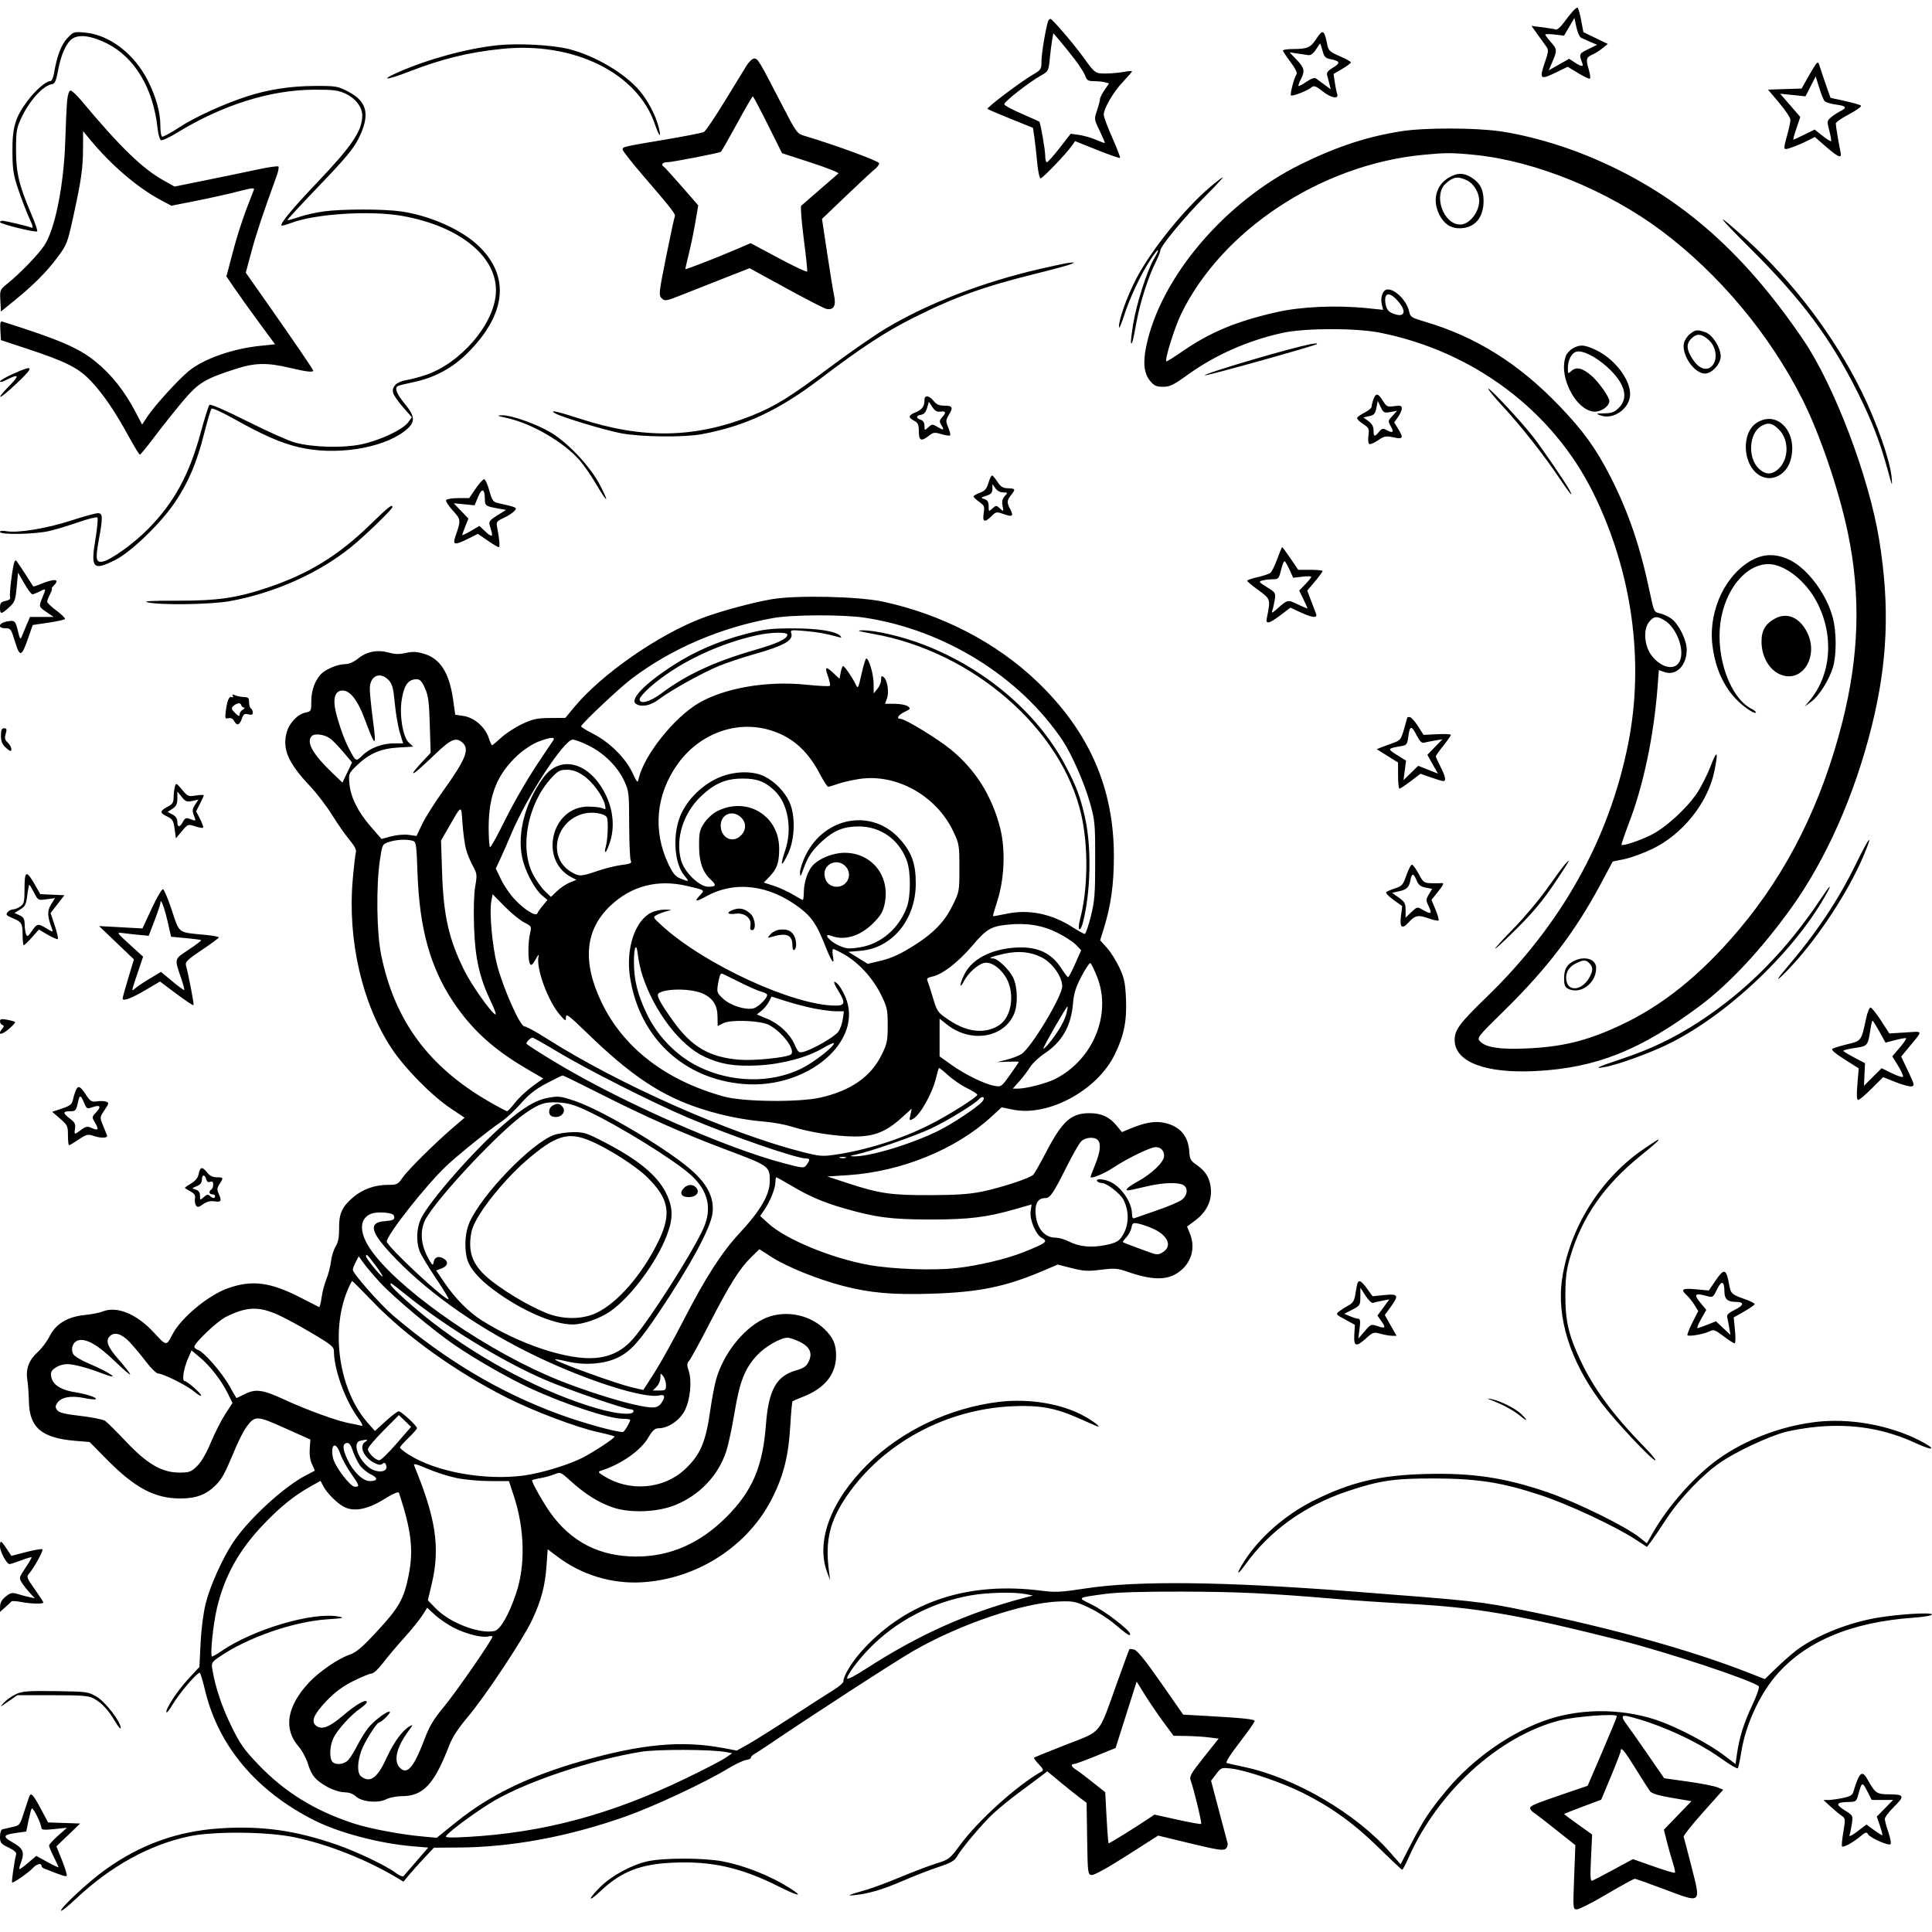 <svg version="1.1" width="1024" height="1024" xmlns="http://www.w3.org/2000/svg"><path d="M833.370 6.250 C 832.282 7.488,830.132 10.218,828.593 12.318 C 827.054 14.417,825.237 15.921,824.554 15.659 C 823.872 15.397,820.705 14.857,817.517 14.459 L 811.721 13.735 815.111 18.485 C 816.975 21.098,819.065 24.004,819.756 24.944 C 820.785 26.343,820.650 27.705,819.006 32.482 C 815.667 42.188,816.121 42.605,825.208 38.169 L 830.917 35.382 836.512 38.804 C 839.589 40.686,842.380 41.953,842.714 41.620 C 843.047 41.286,842.798 39.270,842.160 37.140 C 840.470 31.500,840.692 30.374,843.750 29.071 C 845.263 28.427,847.775 26.863,849.334 25.595 L 852.169 23.290 845.703 20.172 L 839.237 17.053 838.005 10.527 C 837.328 6.937,836.453 4.000,836.061 4.000 C 835.669 4.000,834.458 5.012,833.370 6.250 M555.512 11.250 C 554.252 14.949,552.000 28.523,552.000 32.416 C 552.000 36.728,551.802 37.031,547.250 39.690 C 540.850 43.428,522.759 57.092,523.383 57.716 C 523.658 57.991,529.196 60.363,535.691 62.988 L 547.500 67.760 548.217 72.630 C 548.611 75.308,549.286 81.325,549.717 86.000 C 550.168 90.900,550.955 94.500,551.573 94.500 C 552.670 94.500,565.223 81.391,568.184 77.154 L 569.823 74.807 581.502 79.480 C 587.926 82.050,593.386 83.948,593.635 83.698 C 593.885 83.448,592.045 78.631,589.545 72.993 C 587.045 67.355,585.000 61.885,585.000 60.838 C 585.000 57.498,590.043 48.834,595.102 43.486 C 597.796 40.637,600.000 38.073,600.000 37.788 C 600.000 37.502,598.087 37.639,595.750 38.091 C 593.413 38.543,589.138 38.932,586.250 38.956 C 580.481 39.004,580.380 38.933,574.183 30.333 C 569.038 23.193,557.722 10.000,556.743 10.000 C 556.300 10.000,555.746 10.563,555.512 11.250 M838.035 20.044 C 838.841 20.439,841.075 21.434,843.000 22.255 L 846.500 23.749 841.746 26.076 C 836.877 28.459,836.815 28.617,838.744 33.750 C 839.412 35.526,837.958 35.289,834.595 33.072 L 831.691 31.157 826.276 34.213 L 820.860 37.270 822.539 33.385 C 825.403 26.755,825.382 26.199,822.114 22.477 C 820.401 20.526,819.000 18.658,819.000 18.326 C 819.000 17.993,821.244 17.987,823.986 18.312 L 828.973 18.903 831.729 14.201 L 834.485 9.500 835.528 14.413 C 836.101 17.116,837.230 19.649,838.035 20.044 M35.658 20.263 C 32.431 23.686,30.149 29.775,28.544 39.250 C 28.195 41.313,27.342 43.000,26.649 43.000 C 24.357 43.000,18.772 47.844,14.537 53.506 C 8.069 62.154,6.485 67.531,6.584 80.500 C 6.657 89.981,7.089 92.743,9.711 100.500 C 11.384 105.450,13.952 112.143,15.418 115.373 C 17.733 120.473,17.848 121.155,16.292 120.556 C 13.921 119.642,2.839 117.034,1.250 117.015 C 0.563 117.007,-0.000 117.346,-0.000 117.769 C -0.000 118.727,18.938 123.396,19.706 122.627 C 20.014 122.319,18.672 118.340,16.723 113.784 C 10.094 98.283,8.500 91.639,8.500 79.500 C 8.500 69.564,8.769 67.926,11.277 62.570 C 15.687 53.154,22.871 45.281,27.698 44.575 C 29.080 44.372,29.784 42.752,30.716 37.627 C 32.290 28.973,35.150 22.603,38.426 20.456 C 42.024 18.099,48.449 18.962,56.380 22.866 C 71.380 30.251,81.267 46.751,83.526 68.167 C 83.854 71.285,84.686 74.049,85.375 74.314 C 86.064 74.578,89.974 72.743,94.064 70.236 C 117.960 55.590,143.395 47.621,166.500 47.541 C 176.779 47.506,179.177 47.813,183.223 49.682 C 188.368 52.059,191.990 56.783,191.996 61.124 C 192.008 69.324,186.713 77.188,167.797 97.065 C 154.845 110.675,148.284 118.618,149.221 119.554 C 149.440 119.773,151.842 119.113,154.560 118.086 C 167.274 113.282,196.526 111.470,213.242 114.450 C 244.121 119.956,264.033 136.443,262.819 155.501 C 261.763 172.087,243.989 192.667,225.387 198.840 C 222.149 199.915,217.628 201.098,215.339 201.470 C 210.331 202.283,207.525 204.989,208.349 208.210 C 208.671 209.469,211.037 212.895,213.608 215.823 L 218.282 221.145 216.354 223.823 C 213.507 227.777,200.851 233.672,191.086 235.593 C 181.238 237.530,165.975 237.100,156.500 234.620 C 153.200 233.756,141.823 228.687,131.219 223.356 C 119.520 217.474,111.578 214.024,111.023 214.581 C 110.520 215.087,108.466 221.575,106.459 229.000 C 100.325 251.685,92.250 266.471,78.297 280.560 C 70.868 288.062,59.166 296.514,54.759 297.561 C 50.867 298.486,50.464 296.542,52.379 286.071 C 54.602 273.923,54.528 272.000,51.838 272.000 C 50.648 272.000,44.199 273.782,37.506 275.959 C 24.788 280.097,9.234 282.642,3.379 281.543 C 1.291 281.152,0.000 281.309,0.000 281.955 C 0.000 283.555,18.471 283.209,26.000 281.467 C 29.575 280.640,36.633 278.517,41.684 276.749 C 46.734 274.980,51.206 273.873,51.620 274.287 C 52.034 274.701,51.551 279.971,50.545 285.997 C 48.002 301.246,49.357 302.660,60.957 296.864 C 69.485 292.602,85.354 277.270,92.876 266.025 C 100.027 255.334,104.259 245.307,108.242 229.623 C 109.935 222.955,111.667 217.104,112.091 216.620 C 112.514 216.135,117.730 218.475,123.680 221.820 C 139.205 230.545,148.693 234.717,158.182 236.992 C 177.336 241.584,202.101 237.890,214.282 228.624 C 220.306 224.042,220.356 221.071,214.530 214.007 C 210.217 208.777,209.014 205.727,210.823 204.609 C 211.276 204.329,214.989 203.409,219.073 202.564 C 230.245 200.253,239.861 195.071,247.909 187.022 C 268.782 166.149,270.500 145.574,252.712 129.477 C 243.599 121.231,227.244 114.138,212.500 112.037 C 203.273 110.722,181.080 110.731,171.575 112.053 C 167.412 112.632,161.456 113.983,158.339 115.055 C 155.222 116.128,152.519 116.852,152.332 116.665 C 152.145 116.478,159.756 108.246,169.246 98.372 C 182.654 84.422,187.250 78.939,189.865 73.778 C 196.363 60.952,194.845 53.848,184.462 48.500 C 178.910 45.640,178.073 45.503,166.569 45.558 C 153.936 45.619,142.094 47.454,130.906 51.085 C 118.570 55.088,103.137 62.147,94.965 67.523 C 90.431 70.506,86.335 72.707,85.861 72.414 C 85.387 72.121,85.000 69.528,85.000 66.651 C 85.000 59.570,82.752 51.443,78.407 42.815 C 71.230 28.564,58.051 18.450,45.131 17.278 C 39.115 16.733,38.935 16.789,35.658 20.263 M697.447 20.901 C 694.567 25.253,692.856 25.967,685.250 25.986 C 682.362 25.994,680.000 26.350,680.000 26.777 C 680.000 27.204,681.808 29.961,684.019 32.902 C 686.554 36.276,687.718 38.665,687.174 39.375 C 685.973 40.940,683.611 49.944,684.237 50.571 C 684.911 51.245,693.054 48.069,695.082 46.342 C 696.444 45.182,697.311 45.498,701.309 48.613 C 705.835 52.139,709.862 52.689,708.684 49.619 C 708.396 48.869,707.855 46.218,707.482 43.728 L 706.803 39.200 711.401 36.505 C 713.931 35.023,716.000 33.476,716.000 33.069 C 716.000 32.661,713.348 31.183,710.106 29.784 C 704.953 27.561,704.126 26.817,703.531 23.871 C 701.852 15.555,701.196 15.235,697.447 20.901 M569.663 31.500 C 572.190 34.800,574.693 38.738,575.226 40.250 C 576.043 42.567,576.771 43.002,579.848 43.014 C 581.857 43.021,584.471 43.288,585.657 43.606 L 587.814 44.185 585.407 47.732 C 584.083 49.683,583.000 51.876,583.000 52.605 C 583.000 53.334,582.294 56.008,581.432 58.548 C 579.886 63.103,579.905 63.249,582.849 69.333 C 584.490 72.725,585.715 75.618,585.571 75.762 C 585.427 75.906,583.327 75.156,580.905 74.095 C 578.482 73.034,574.475 71.876,572.000 71.523 L 567.500 70.881 561.612 78.441 C 558.374 82.598,555.336 86.000,554.862 86.000 C 554.388 86.000,553.999 84.537,553.999 82.750 C 553.998 79.499,551.527 65.193,550.849 64.516 C 550.652 64.318,546.477 62.424,541.571 60.306 C 536.665 58.188,532.484 55.952,532.279 55.337 C 531.884 54.152,545.110 43.752,551.782 40.003 C 555.635 37.837,555.765 37.586,556.401 31.137 C 556.761 27.487,557.335 22.950,557.676 21.055 L 558.296 17.610 561.682 21.555 C 563.545 23.725,567.136 28.200,569.663 31.500 M263.500 24.004 C 247.279 25.730,226.589 31.394,210.626 38.478 C 201.038 42.732,205.030 42.529,216.185 38.195 C 234.199 31.195,248.024 27.777,265.828 25.923 C 304.035 21.944,337.908 38.611,347.133 65.929 C 349.479 72.874,350.758 73.530,348.964 66.868 C 347.333 60.808,343.406 53.369,339.131 48.238 C 331.455 39.026,315.556 29.595,301.748 26.063 C 292.908 23.802,274.636 22.819,263.500 24.004 M700.970 26.890 C 701.873 30.240,702.498 30.871,705.474 31.429 C 710.314 32.337,710.558 33.473,706.433 35.907 C 703.921 37.389,703.022 38.526,703.387 39.755 C 703.672 40.715,704.220 42.817,704.605 44.427 L 705.306 47.354 702.050 44.927 C 700.259 43.592,698.237 42.098,697.556 41.606 C 696.747 41.021,694.985 41.617,692.466 43.329 C 690.347 44.769,688.442 45.776,688.233 45.566 C 688.024 45.357,688.561 43.816,689.426 42.143 C 691.745 37.658,691.402 36.004,687.250 31.666 L 683.500 27.747 687.500 28.344 C 689.700 28.671,692.376 29.066,693.446 29.220 C 694.723 29.404,696.098 28.396,697.446 26.289 C 698.576 24.522,699.595 23.060,699.711 23.039 C 699.828 23.017,700.394 24.751,700.970 26.890 M395.714 34.750 C 394.443 36.813,389.186 45.388,384.031 53.806 C 378.877 62.224,373.949 69.491,373.080 69.954 C 372.211 70.417,363.175 72.200,353.000 73.915 C 329.847 77.818,330.000 77.782,330.000 79.284 C 330.000 79.969,335.235 86.598,341.632 94.015 C 355.804 110.443,358.314 113.682,357.677 114.713 C 357.405 115.153,355.336 124.718,353.080 135.968 C 349.169 155.468,349.059 156.501,350.739 158.113 C 352.397 159.705,352.998 159.607,361.000 156.435 C 365.675 154.581,375.755 150.609,383.399 147.607 L 397.298 142.149 416.399 152.605 C 426.905 158.356,436.551 163.331,437.835 163.660 C 441.683 164.648,443.264 162.167,442.129 156.922 C 441.603 154.490,439.936 144.293,438.424 134.262 L 435.675 116.024 448.423 103.839 C 455.434 97.137,462.257 90.799,463.585 89.754 C 464.913 88.710,466.000 87.262,466.000 86.536 C 466.000 85.411,443.000 76.967,426.408 72.002 C 422.415 70.808,422.118 70.396,414.235 55.139 C 402.340 32.119,401.680 31.017,399.763 31.008 C 398.807 31.004,396.985 32.688,395.714 34.750 M962.281 34.250 C 961.751 34.938,959.872 38.071,958.106 41.213 L 954.895 46.926 945.989 47.213 L 937.083 47.500 942.999 54.500 C 946.252 58.350,948.933 62.401,948.957 63.503 C 948.981 64.605,948.132 68.542,947.071 72.253 C 945.573 77.491,945.434 79.000,946.448 79.000 C 947.966 79.000,954.088 76.626,958.695 74.251 L 961.890 72.604 967.866 77.802 C 974.396 83.482,976.304 84.214,975.546 80.750 C 974.688 76.829,973.000 66.680,973.000 65.440 C 973.000 64.784,976.193 62.570,980.095 60.519 C 983.998 58.469,986.810 56.432,986.345 55.994 C 985.880 55.555,982.060 54.443,977.856 53.522 L 970.212 51.846 968.205 46.173 C 967.102 43.053,965.669 38.813,965.022 36.750 C 963.707 32.561,963.634 32.495,962.281 34.250 M967.024 53.529 C 967.580 54.199,970.277 55.044,973.017 55.408 C 978.664 56.157,979.217 57.054,975.250 59.035 C 973.737 59.791,971.537 61.249,970.359 62.276 C 968.327 64.048,968.288 64.404,969.573 69.275 C 970.317 72.098,970.739 74.595,970.509 74.824 C 970.280 75.053,968.228 73.765,965.949 71.960 L 961.806 68.678 956.381 71.339 C 953.397 72.803,950.770 74.000,950.543 74.000 C 950.317 74.000,951.044 71.297,952.159 67.994 L 954.188 61.988 948.854 55.831 L 943.520 49.675 950.231 50.362 L 956.941 51.050 959.649 45.775 L 962.357 40.500 964.186 46.406 C 965.191 49.654,966.469 52.860,967.024 53.529 M35.610 53.250 C 35.316 56.138,34.860 65.700,34.597 74.500 C 33.890 98.098,29.123 121.802,23.383 130.254 C 20.074 135.127,10.501 145.031,4.194 150.107 C -0.081 153.547,-0.110 153.615,0.194 159.339 L 0.500 165.105 7.500 159.415 C 17.892 150.968,24.527 144.323,30.381 136.500 C 35.418 129.768,35.741 128.944,38.802 115.000 C 43.061 95.599,43.980 89.163,44.012 78.500 L 44.039 69.500 47.752 74.000 C 58.874 87.477,72.868 99.453,85.139 105.993 L 90.835 109.030 103.668 106.501 C 110.725 105.110,120.696 102.892,125.824 101.572 C 134.058 99.453,135.070 99.367,134.478 100.836 C 129.552 113.063,126.281 122.740,123.438 133.500 L 120.003 146.500 124.463 153.039 C 126.917 156.635,132.721 164.735,137.362 171.039 L 145.800 182.500 138.150 183.275 C 123.263 184.782,107.875 190.197,100.000 196.701 C 94.325 201.387,81.818 215.151,78.129 220.770 L 75.326 225.039 72.055 218.770 C 66.131 207.418,59.172 198.590,50.740 191.732 C 41.723 184.398,31.577 180.036,1.198 170.434 C 0.220 170.125,-0.029 171.295,0.198 175.145 L 0.500 180.267 13.500 184.557 C 35.267 191.740,41.632 194.956,48.399 202.192 C 54.940 209.186,60.970 218.072,68.500 231.812 C 71.250 236.830,73.783 240.950,74.128 240.968 C 74.474 240.986,77.932 236.775,81.813 231.611 C 85.695 226.447,92.358 218.066,96.619 212.987 C 105.138 202.834,108.364 200.856,125.237 195.445 C 135.208 192.248,141.665 192.133,153.494 194.942 C 162.253 197.023,166.000 197.469,166.000 196.432 C 166.000 195.816,155.667 180.689,140.094 158.507 L 130.271 144.513 133.218 133.512 C 135.741 124.095,139.389 113.139,146.644 93.189 C 147.506 90.818,147.924 88.591,147.573 88.239 C 147.221 87.888,142.111 88.634,136.217 89.898 C 130.323 91.162,118.075 93.702,109.000 95.543 L 92.500 98.890 86.500 95.515 C 75.301 89.216,63.425 77.660,43.066 53.250 C 40.657 50.362,38.115 48.000,37.415 48.000 C 36.616 48.000,35.946 49.949,35.610 53.250 M407.000 66.154 L 414.500 81.193 429.856 86.190 C 438.303 88.938,444.828 91.527,444.356 91.944 C 443.560 92.647,426.523 107.447,424.664 109.051 C 424.204 109.447,424.800 117.260,425.989 126.412 C 427.177 135.564,428.003 143.435,427.825 143.902 C 427.646 144.369,420.833 141.179,412.684 136.814 L 397.868 128.877 389.684 132.386 C 379.833 136.609,363.586 142.919,363.300 142.633 C 363.187 142.520,363.947 139.069,364.990 134.964 C 366.032 130.859,367.605 123.306,368.485 118.179 L 370.086 108.859 361.428 98.917 C 356.666 93.450,352.372 88.730,351.885 88.429 C 350.137 87.348,351.049 86.000,353.529 86.000 C 356.098 86.000,380.872 81.197,382.047 80.471 C 382.400 80.253,386.246 73.544,390.594 65.563 C 394.942 57.581,398.725 51.065,399.000 51.083 C 399.275 51.100,402.875 57.882,407.000 66.154 M742.870 69.539 C 724.714 72.368,708.584 77.659,689.500 87.045 C 649.208 106.863,615.059 147.059,607.525 183.534 C 605.678 192.473,606.344 198.066,609.732 202.093 C 611.726 204.463,612.963 205.000,616.427 205.000 C 620.058 205.000,621.973 204.067,629.588 198.587 C 644.259 188.029,661.625 180.381,680.000 176.385 C 691.767 173.826,718.799 173.806,731.500 176.347 C 781.197 186.287,823.107 217.845,844.588 261.500 C 865.120 303.225,871.677 350.829,862.907 394.500 C 852.762 445.018,827.616 489.967,788.012 528.379 C 773.520 542.435,771.000 545.821,771.000 551.235 C 771.000 562.822,787.299 569.067,813.941 567.688 C 845.966 566.029,869.396 556.724,901.000 533.112 C 916.468 521.556,933.522 503.290,949.256 481.427 C 967.771 455.700,982.843 421.759,991.983 385.209 C 1000.532 351.024,1001.731 321.325,995.987 286.000 C 990.558 252.611,972.201 204.280,955.766 180.105 C 922.573 131.280,887.718 101.590,841.249 82.558 C 826.439 76.492,809.101 71.607,795.318 69.615 C 781.757 67.656,755.199 67.617,742.870 69.539 M781.576 82.088 C 813.589 85.275,852.045 100.904,880.694 122.370 C 911.097 145.151,937.882 177.162,955.170 211.376 C 964.563 229.968,974.701 259.742,979.468 282.744 C 986.308 315.740,985.374 347.487,976.534 382.500 C 965.615 425.744,947.293 462.505,921.459 493.000 C 900.941 517.220,880.772 533.342,857.768 543.912 C 840.543 551.826,828.038 554.848,808.930 555.715 C 795.065 556.345,787.347 555.145,784.415 551.906 C 782.718 550.031,783.124 549.521,797.681 535.236 C 819.834 513.498,834.934 493.688,848.112 469.075 L 854.782 456.618 860.973 455.355 C 864.377 454.661,871.064 452.212,875.832 449.914 C 891.725 442.254,905.052 425.685,908.533 409.257 C 910.897 398.101,910.185 396.843,906.688 406.000 C 904.902 410.675,901.574 417.241,899.292 420.591 C 893.620 428.915,882.525 438.939,874.829 442.691 C 868.677 445.691,860.172 448.505,859.448 447.781 C 859.255 447.588,861.122 442.122,863.596 435.633 C 871.160 415.795,876.610 389.659,878.566 363.841 L 879.221 355.181 882.142 356.199 C 888.411 358.385,894.000 352.775,894.000 344.295 C 894.000 339.259,889.696 330.632,885.799 327.857 C 884.134 326.671,881.391 325.418,879.704 325.073 C 876.703 324.460,876.591 324.222,874.438 313.953 C 869.332 289.591,863.030 271.131,853.422 252.392 C 845.804 237.534,839.160 228.345,826.500 215.154 C 804.832 192.579,782.249 178.451,755.013 170.435 C 748.177 168.422,747.474 167.971,746.913 165.230 C 745.639 159.002,738.356 152.158,734.555 153.617 C 732.587 154.372,731.578 158.182,732.438 161.608 L 733.092 164.216 724.796 163.358 C 708.421 161.664,689.655 162.483,676.579 165.462 C 655.146 170.344,641.329 176.111,626.521 186.355 C 622.133 189.391,618.381 191.714,618.184 191.517 C 617.245 190.579,622.540 173.613,625.991 166.500 C 647.613 121.935,700.199 87.272,754.050 82.086 C 766.481 80.889,769.541 80.889,781.576 82.088 M767.900 94.134 C 761.048 98.108,759.018 106.195,762.942 113.887 C 765.367 118.639,768.876 121.000,773.514 121.000 C 781.582 121.000,786.413 115.452,786.327 106.286 C 786.270 100.302,784.400 96.825,779.696 93.956 C 775.616 91.469,772.412 91.517,767.900 94.134 M641.239 99.250 C 627.505 110.940,609.830 132.951,602.090 148.000 C 597.142 157.622,592.940 169.436,593.072 173.355 C 593.112 174.535,594.377 171.675,595.883 167.000 C 598.945 157.494,604.805 145.145,609.982 137.291 C 614.067 131.092,615.251 131.007,611.642 137.171 C 607.916 143.535,602.309 161.130,600.562 171.935 C 599.723 177.125,599.243 181.577,599.495 181.828 C 600.102 182.435,600.416 181.199,602.503 170.000 C 604.397 159.834,608.729 146.460,612.613 138.783 C 613.926 136.189,615.000 133.477,615.000 132.757 C 615.000 130.537,627.819 115.034,638.571 104.250 C 644.192 98.612,648.479 94.000,648.099 94.000 C 647.718 94.000,644.632 96.362,641.239 99.250 M777.522 95.577 C 781.075 97.263,784.000 102.121,784.000 106.336 C 784.000 112.530,778.855 119.000,773.931 119.000 C 765.020 119.000,759.520 103.422,766.265 97.287 C 770.220 93.690,772.739 93.308,777.522 95.577 M928.160 132.137 C 954.968 158.812,970.254 179.310,984.359 207.500 C 992.178 223.126,996.494 234.268,1000.628 249.500 C 1002.921 257.945,1003.042 258.161,1002.605 253.000 C 1001.866 244.268,994.695 223.794,986.669 207.500 C 972.217 178.159,950.235 149.150,925.500 126.774 C 908.087 111.023,909.205 113.277,928.160 132.137 M551.000 142.583 C 520.720 149.588,492.045 160.664,469.645 174.007 C 463.743 177.523,450.496 186.694,440.207 194.388 C 418.596 210.547,410.800 215.385,398.425 220.315 C 368.355 232.293,340.804 232.796,307.537 221.973 C 295.480 218.051,290.679 216.999,294.200 219.052 C 297.807 221.155,320.930 228.126,329.500 229.694 C 340.223 231.656,362.572 231.880,372.000 230.121 C 394.866 225.854,412.524 217.613,434.500 200.952 C 456.772 184.066,469.261 175.886,484.179 168.410 C 506.359 157.296,521.266 151.933,549.327 144.972 C 558.222 142.765,566.400 140.550,567.500 140.048 L 569.500 139.135 567.500 139.182 C 566.400 139.208,558.975 140.738,551.000 142.583 M740.896 159.535 C 746.132 165.498,744.322 168.926,737.564 165.847 C 735.874 165.077,734.829 163.604,734.418 161.412 C 733.228 155.072,736.218 154.206,740.896 159.535 M895.712 177.012 C 894.305 178.119,892.872 180.305,892.528 181.871 C 891.168 188.065,898.021 198.000,903.654 198.000 C 907.332 198.000,912.000 192.919,912.000 188.915 C 912.000 184.210,907.704 177.441,903.870 176.104 C 899.539 174.595,898.661 174.693,895.712 177.012 M905.752 180.291 C 910.354 184.504,910.549 192.566,906.105 194.944 C 903.399 196.392,900.041 194.762,897.349 190.695 C 893.806 185.342,893.577 182.332,896.492 179.417 C 899.352 176.557,901.940 176.802,905.752 180.291 M682.000 185.519 C 661.481 191.062,636.339 198.856,638.735 198.930 C 640.781 198.994,696.958 183.296,697.917 182.393 C 699.037 181.337,693.332 182.458,682.000 185.519 M833.704 184.596 C 832.166 185.430,830.479 187.241,829.954 188.621 C 825.374 200.666,837.286 220.774,847.309 217.917 C 850.488 217.011,853.000 214.621,853.000 212.505 C 853.000 210.475,847.408 202.550,843.657 199.264 C 838.871 195.072,835.522 194.218,832.960 196.536 C 831.053 198.262,831.000 198.225,831.000 195.202 C 831.000 190.814,832.958 187.049,835.583 186.390 C 838.851 185.570,845.736 189.007,851.800 194.486 C 861.171 202.954,863.430 210.724,858.077 216.077 C 855.689 218.465,854.270 219.014,850.327 219.079 C 845.774 219.153,845.663 219.217,848.368 220.202 C 855.264 222.711,864.000 216.386,864.000 208.883 C 864.000 200.861,855.545 190.024,845.713 185.447 C 839.696 182.645,837.578 182.495,833.704 184.596 M6.750 198.225 C 3.038 199.908,0.000 201.683,0.000 202.169 C 0.000 202.654,1.237 202.422,2.750 201.652 C 10.053 197.937,10.647 198.635,5.059 204.368 C -3.332 212.976,-0.385 211.965,9.071 202.992 C 18.457 194.085,17.991 193.127,6.750 198.225 M796.395 215.250 C 806.342 226.030,818.058 240.886,826.372 253.260 C 832.036 261.692,834.358 264.429,831.877 259.750 C 829.793 255.820,817.427 237.729,812.566 231.500 C 806.179 223.315,790.079 206.000,788.854 206.000 C 788.307 206.000,791.701 210.162,796.395 215.250 M727.975 211.565 C 727.439 212.976,727.000 214.739,727.000 215.483 C 727.000 216.227,725.337 217.660,723.304 218.668 C 721.272 219.675,719.478 220.950,719.318 221.500 C 719.158 222.050,720.556 223.491,722.425 224.701 C 725.548 226.724,725.780 227.219,725.297 230.821 C 725.008 232.977,725.198 235.004,725.719 235.326 C 726.240 235.648,728.339 234.775,730.383 233.386 C 733.705 231.129,734.575 230.961,738.550 231.809 C 743.697 232.906,744.049 232.234,740.973 227.187 L 738.953 223.875 740.977 221.033 C 742.089 219.470,743.000 217.414,743.000 216.464 C 743.000 215.028,742.330 214.827,739.021 215.270 C 735.335 215.765,734.887 215.553,732.939 212.402 C 730.424 208.332,729.278 208.139,727.975 211.565 M490.000 211.918 C 490.000 215.364,488.813 217.051,485.379 218.486 C 481.350 220.170,481.148 221.206,484.500 223.000 C 486.576 224.111,487.000 225.073,487.000 228.669 C 487.000 233.620,488.258 234.158,492.335 230.951 C 494.671 229.114,495.357 229.027,498.977 230.111 C 501.197 230.776,503.261 231.072,503.565 230.768 C 503.869 230.465,503.432 228.577,502.595 226.573 C 501.185 223.198,501.214 222.697,502.984 219.785 C 505.351 215.894,504.856 215.000,500.335 215.000 C 497.742 215.000,496.259 214.327,494.821 212.500 C 492.485 209.530,490.000 209.230,490.000 211.918 M498.485 218.178 C 501.432 217.802,501.650 218.624,499.294 221.227 C 497.902 222.766,497.810 223.466,498.794 225.042 C 500.637 227.993,500.268 228.271,497.041 226.365 C 494.208 224.692,493.993 224.696,492.041 226.463 C 490.036 228.277,490.000 228.264,490.000 225.722 C 490.000 224.013,489.321 222.919,488.000 222.500 C 485.341 221.656,485.457 220.217,488.217 219.820 C 489.742 219.600,490.726 218.475,491.372 216.213 L 492.311 212.925 494.141 215.713 C 495.487 217.763,496.635 218.415,498.485 218.178 M736.936 218.378 L 740.500 217.734 738.017 220.429 C 735.606 223.047,735.583 223.209,737.221 226.062 C 739.004 229.170,738.235 229.731,734.751 227.867 C 732.985 226.921,732.348 227.087,730.907 228.867 C 728.598 231.718,728.000 231.557,728.000 228.083 C 728.000 226.069,727.167 224.560,725.307 223.205 L 722.614 221.244 725.707 220.564 C 728.287 219.998,728.917 219.274,729.515 216.193 L 730.230 212.500 731.801 215.760 C 733.253 218.773,733.643 218.972,736.936 218.378 M268.751 221.570 C 281.725 224.413,298.541 234.150,307.008 243.723 C 309.332 246.350,313.276 252.005,315.774 256.288 C 321.937 266.860,323.334 267.271,317.901 256.915 C 312.719 247.036,300.900 234.495,291.665 229.077 C 284.096 224.636,270.856 219.973,266.178 220.100 C 263.024 220.187,263.391 220.396,268.751 221.570 M931.365 223.919 C 922.295 229.449,923.702 247.783,933.554 252.459 C 939.680 255.366,946.881 251.390,949.024 243.917 C 953.165 229.477,942.345 217.224,931.365 223.919 M943.196 228.034 C 948.194 233.368,948.101 243.053,943.003 248.150 C 939.316 251.838,935.688 251.842,932.009 248.163 C 926.287 242.440,927.024 229.781,933.301 225.963 C 937.120 223.641,939.558 224.151,943.196 228.034 M523.884 255.992 C 522.942 259.136,521.979 260.240,519.344 261.192 C 517.505 261.858,516.000 262.731,516.000 263.133 C 516.000 263.535,517.350 264.825,519.001 266.001 C 521.717 267.935,521.942 268.510,521.373 272.069 C 520.628 276.730,521.908 277.183,525.546 273.545 C 527.882 271.209,528.192 271.156,531.910 272.468 C 536.647 274.140,537.372 273.620,535.460 269.923 C 533.546 266.222,533.612 265.309,536.014 262.255 C 538.398 259.224,538.211 258.901,534.010 258.781 C 531.539 258.711,530.327 257.936,528.658 255.358 C 527.471 253.525,526.181 252.019,525.790 252.012 C 525.400 252.006,524.542 253.796,523.884 255.992 M252.093 259.002 L 248.687 264.000 242.903 264.000 C 239.721 264.000,236.828 264.470,236.473 265.044 C 236.118 265.619,237.675 268.093,239.933 270.543 C 244.344 275.328,244.379 275.656,241.392 284.250 C 239.763 288.936,240.931 289.145,248.242 285.473 L 253.274 282.945 258.396 286.473 C 261.213 288.413,263.890 290.000,264.347 290.000 C 265.094 290.000,264.761 286.084,263.405 278.921 C 262.983 276.693,263.463 276.095,266.928 274.532 C 269.135 273.537,271.673 271.914,272.567 270.926 C 274.305 269.006,274.126 268.918,263.749 266.581 C 261.390 266.050,260.760 265.108,259.335 259.981 C 258.420 256.691,257.183 254.001,256.586 254.002 C 255.989 254.003,253.967 256.253,252.093 259.002 M531.712 261.000 C 534.235 261.000,534.258 261.057,532.525 262.973 C 531.224 264.410,530.912 265.812,531.377 268.134 C 532.005 271.274,531.984 271.295,530.007 269.507 C 528.070 267.753,527.930 267.753,526.000 269.500 C 524.042 271.272,524.000 271.247,524.000 268.272 C 524.000 265.997,523.434 265.055,521.750 264.525 C 519.637 263.860,519.698 263.753,522.750 262.764 C 525.304 261.936,526.000 261.158,526.000 259.133 L 526.000 256.555 527.557 258.777 C 528.486 260.105,530.160 261.000,531.712 261.000 M256.985 264.683 C 257.001 268.069,257.419 268.346,264.361 269.579 L 268.221 270.264 263.555 273.169 C 259.671 275.586,258.995 276.444,259.524 278.287 C 259.873 279.504,260.378 281.288,260.647 282.250 C 261.336 284.723,260.052 284.424,256.864 281.370 L 254.119 278.740 249.560 281.412 C 247.052 282.882,245.000 283.849,245.000 283.562 C 245.000 283.275,245.736 281.201,246.636 278.952 L 248.272 274.863 244.386 270.805 L 240.500 266.746 246.027 267.278 L 251.554 267.810 253.413 263.316 C 255.452 258.387,256.957 258.964,256.985 264.683 M195.979 278.284 C 179.238 294.540,163.405 304.240,141.822 311.461 C 125.253 317.005,115.262 318.436,93.500 318.382 C 80.770 318.350,75.655 318.623,78.000 319.207 C 84.540 320.837,111.764 320.461,121.933 318.601 C 145.635 314.265,169.241 303.684,186.355 289.727 C 193.615 283.806,208.000 269.881,208.000 268.773 C 208.000 266.979,205.953 268.598,195.979 278.284 M676.973 296.250 C 675.724 299.688,674.111 302.987,673.389 303.582 C 672.667 304.178,669.584 305.222,666.538 305.904 C 663.492 306.586,661.013 307.449,661.029 307.822 C 661.045 308.195,663.744 310.450,667.028 312.833 C 673.485 317.521,673.489 317.535,671.418 327.750 C 670.752 331.037,672.738 330.569,678.725 326.030 L 683.950 322.069 689.225 324.525 C 695.633 327.508,698.515 327.760,697.521 325.250 C 697.140 324.288,695.936 321.142,694.846 318.260 L 692.864 313.020 696.932 308.196 C 699.169 305.542,701.000 303.063,701.000 302.686 C 701.000 302.309,698.092 302.000,694.537 302.000 L 688.075 302.000 684.000 296.000 C 681.759 292.700,679.772 290.000,679.585 290.000 C 679.397 290.000,678.222 292.813,676.973 296.250 M929.350 296.465 C 915.017 303.741,905.652 322.843,907.515 341.000 C 908.733 352.875,913.014 363.003,919.905 370.313 C 923.810 374.454,929.780 378.554,930.646 377.688 C 930.943 377.391,929.861 376.462,928.241 375.625 C 917.096 369.862,909.425 348.678,911.827 330.296 C 914.135 312.625,925.246 299.000,937.349 299.000 C 945.736 299.000,956.857 307.627,962.769 318.717 C 972.170 336.355,970.791 357.195,959.304 371.116 L 956.511 374.500 960.006 371.905 C 964.206 368.785,969.515 360.339,971.531 353.568 C 973.443 347.148,973.405 334.974,971.449 327.465 C 968.245 315.166,958.394 301.792,949.011 297.006 C 942.188 293.525,935.503 293.341,929.350 296.465 M7.692 297.750 C 6.783 299.351,4.795 315.023,5.325 316.405 C 5.713 317.415,4.978 318.066,2.943 318.513 C 0.505 319.048,-0.000 319.660,-0.000 322.079 C 0.000 325.721,0.664 325.701,4.800 321.940 C 7.805 319.207,8.166 318.249,8.834 311.219 L 9.568 303.500 12.879 309.250 C 14.701 312.413,16.620 315.000,17.145 315.000 C 17.670 315.000,19.427 314.313,21.050 313.474 C 24.453 311.714,24.511 311.841,22.500 316.654 C 20.468 321.517,20.485 321.578,24.732 324.464 L 28.464 327.000 22.176 327.000 L 15.888 327.000 14.079 331.250 C 13.084 333.587,11.913 336.400,11.477 337.500 C 10.829 339.135,10.485 338.646,9.592 334.827 C 8.214 328.930,7.862 328.616,3.547 329.425 C -0.863 330.252,-1.358 333.000,2.903 333.000 C 5.630 333.000,5.935 333.427,7.955 340.079 C 10.521 348.526,11.435 348.281,14.926 338.213 L 17.333 331.273 25.672 330.032 C 30.258 329.350,34.211 328.467,34.456 328.072 C 34.700 327.676,32.673 325.689,29.950 323.657 C 27.228 321.624,25.000 319.498,25.000 318.931 C 25.000 318.364,25.687 316.573,26.526 314.950 C 27.365 313.328,27.783 312.000,27.454 312.000 C 27.126 312.000,27.564 311.293,28.429 310.429 C 32.083 306.775,28.966 306.472,21.142 309.722 C 19.295 310.489,17.697 310.978,17.590 310.809 C 13.228 303.852,8.688 297.000,8.442 297.000 C 8.264 297.000,7.926 297.337,7.692 297.750 M683.530 302.067 L 685.408 306.230 690.204 305.662 C 692.842 305.350,695.000 305.389,695.000 305.750 C 695.000 306.110,693.561 307.890,691.802 309.705 L 688.604 313.004 690.802 317.529 C 692.011 320.017,693.000 322.226,693.000 322.436 C 693.000 322.647,690.709 321.714,687.908 320.363 C 682.387 317.700,682.642 317.641,676.596 322.950 C 674.288 324.976,673.826 325.122,674.348 323.663 C 674.709 322.652,675.281 320.098,675.618 317.987 C 676.213 314.267,676.086 314.057,671.521 311.216 C 667.131 308.484,666.969 308.240,669.155 307.655 C 670.445 307.310,672.918 307.021,674.650 307.014 C 677.601 307.001,677.877 306.683,678.999 302.002 C 679.659 299.254,680.526 297.207,680.926 297.454 C 681.325 297.701,682.498 299.777,683.530 302.067 M409.500 317.525 C 399.830 319.086,382.232 323.817,372.500 327.472 C 349.010 336.294,318.644 357.439,304.070 375.124 L 299.639 380.500 291.530 380.557 C 284.620 380.606,282.439 381.074,276.781 383.722 C 273.129 385.431,268.146 388.668,265.709 390.915 C 263.271 393.162,261.061 395.000,260.798 395.000 C 260.535 395.000,259.720 393.182,258.987 390.960 C 257.139 385.361,251.312 380.319,245.721 379.481 L 241.286 378.816 240.157 370.834 C 238.142 356.589,233.365 349.077,224.679 346.497 C 220.889 345.372,218.724 345.277,215.139 346.081 C 211.767 346.837,209.340 346.795,206.246 345.929 C 200.185 344.232,194.481 345.279,189.951 348.919 C 187.525 350.869,184.982 352.000,183.027 352.000 C 179.420 352.000,173.388 354.339,170.680 356.788 C 167.215 359.922,165.000 365.653,165.000 371.485 C 165.000 376.893,164.913 377.067,161.940 377.662 C 157.773 378.495,153.281 383.242,151.938 388.231 C 149.555 397.081,152.731 404.377,164.307 416.649 C 167.890 420.447,173.184 427.367,176.070 432.027 C 178.957 436.687,183.088 442.603,185.251 445.173 C 187.839 448.249,188.995 450.471,188.633 451.673 C 188.330 452.678,187.579 459.202,186.964 466.170 C 184.137 498.189,191.931 532.072,207.550 555.661 C 214.599 566.308,228.784 580.712,238.877 587.471 L 246.255 592.412 240.377 597.431 C 230.850 605.568,216.260 620.018,213.390 624.159 C 210.882 627.778,210.428 628.000,205.542 628.000 C 198.620 628.000,192.130 630.341,187.090 634.655 C 181.265 639.641,179.644 643.239,179.727 651.000 C 179.777 655.717,179.275 658.356,177.897 660.620 C 176.852 662.336,175.735 665.936,175.414 668.620 C 175.094 671.304,173.997 675.543,172.978 678.041 C 171.958 680.538,170.811 684.943,170.428 687.829 C 170.045 690.716,169.455 692.943,169.116 692.779 C 168.777 692.615,164.318 690.333,159.207 687.709 C 143.295 679.538,133.569 678.286,120.867 682.775 C 110.302 686.510,95.793 698.595,91.338 707.371 C 88.242 713.472,88.161 713.465,81.841 706.568 C 72.541 696.418,61.939 692.023,54.315 695.157 C 52.767 695.794,48.465 696.628,44.756 697.010 C 35.698 697.943,29.534 701.711,26.233 708.332 C 24.909 710.989,22.089 714.732,19.968 716.648 C 15.342 720.828,13.556 725.596,14.475 731.315 C 14.846 733.617,15.229 738.897,15.328 743.049 C 15.653 756.745,22.189 762.210,40.000 763.676 L 47.500 764.293 56.500 773.421 C 71.519 788.654,81.929 794.202,95.516 794.215 C 103.860 794.224,109.047 792.318,114.110 787.385 C 117.679 783.908,118.891 781.653,125.067 767.000 C 126.806 762.875,129.348 758.007,130.717 756.182 C 135.202 750.203,136.028 750.233,151.008 756.940 L 164.500 762.981 164.161 767.959 C 163.945 771.126,164.402 774.099,165.415 776.131 C 166.292 777.887,166.894 779.421,166.754 779.539 C 166.614 779.658,164.673 780.675,162.440 781.801 C 150.779 787.678,131.745 805.144,123.555 817.483 C 117.796 826.159,111.287 840.703,108.981 850.044 C 107.762 854.984,106.646 863.698,106.297 871.000 L 105.700 883.500 99.575 890.129 C 93.809 896.369,87.226 906.559,88.279 907.613 C 88.542 907.875,89.949 906.056,91.407 903.569 C 95.079 897.303,105.098 885.674,105.962 886.676 C 106.353 887.129,107.594 891.344,108.721 896.042 C 115.781 925.484,135.995 949.461,166.777 964.907 C 179.896 971.489,201.245 977.101,218.739 978.566 L 226.979 979.256 220.794 986.378 C 217.393 990.295,214.286 993.889,213.890 994.365 C 213.493 994.841,211.669 994.102,209.835 992.723 C 204.627 988.806,189.302 981.481,178.409 977.701 C 156.586 970.129,138.761 967.632,116.731 969.061 C 94.070 970.531,74.530 977.562,55.762 991.001 C 46.829 997.397,31.410 1011.744,32.402 1012.736 C 32.705 1013.039,36.137 1010.283,40.028 1006.612 C 58.483 989.203,78.918 977.868,100.000 973.347 C 113.284 970.499,141.922 970.764,156.461 973.870 C 174.110 977.639,194.074 985.538,210.182 995.124 L 213.864 997.315 216.669 993.908 C 218.212 992.033,221.846 987.981,224.744 984.902 L 230.014 979.305 242.757 979.234 C 271.119 979.075,301.038 973.536,331.500 962.803 C 346.254 957.605,373.536 944.860,385.640 937.511 C 389.591 935.113,394.003 933.004,395.443 932.825 C 396.884 932.646,398.020 932.106,397.968 931.624 C 397.916 931.142,398.773 930.242,399.873 929.624 C 400.972 929.006,404.263 926.877,407.186 924.893 C 430.561 909.028,474.661 880.446,484.268 874.935 C 508.956 860.774,542.378 849.465,561.500 848.801 C 568.837 848.547,570.122 848.813,577.000 852.009 C 581.125 853.925,587.200 857.767,590.500 860.545 C 597.670 866.582,599.000 867.448,599.000 866.081 C 599.000 864.139,585.523 853.789,578.631 850.438 C 570.814 846.638,570.484 846.891,586.000 844.788 C 592.187 843.949,606.310 843.531,626.500 843.589 C 656.316 843.674,671.745 844.408,708.500 847.492 C 717.850 848.276,734.725 849.413,746.000 850.018 C 782.643 851.986,804.061 855.673,859.000 869.473 C 883.726 875.685,929.181 890.781,932.177 893.777 C 932.664 894.264,931.098 898.765,928.596 904.071 C 924.172 913.453,921.785 921.201,920.536 930.238 L 919.881 934.977 913.358 930.039 C 906.084 924.532,891.039 916.502,880.724 912.620 C 862.144 905.628,839.769 905.086,821.000 911.175 C 801.638 917.455,781.062 931.736,766.784 948.803 C 757.963 959.346,754.424 964.695,747.926 977.306 L 742.352 988.123 736.643 981.620 C 718.604 961.074,686.355 942.229,659.500 936.542 C 655.100 935.610,650.919 934.664,650.209 934.439 C 649.391 934.181,651.866 930.211,656.959 923.614 C 661.381 917.885,665.000 912.750,665.000 912.203 C 665.000 911.203,659.002 910.577,638.307 909.416 L 627.115 908.789 615.308 891.851 C 607.318 880.387,602.759 874.727,601.204 874.336 C 599.941 874.019,598.770 873.926,598.604 874.130 C 598.437 874.333,595.481 882.375,592.036 892.000 C 581.999 920.037,584.383 917.151,565.000 924.726 C 555.925 928.273,548.308 931.365,548.073 931.598 C 547.838 931.830,548.963 933.397,550.573 935.079 C 553.002 937.617,553.245 938.281,552.000 938.980 C 539.069 946.246,518.408 964.897,508.776 978.000 C 503.458 985.233,503.018 985.576,496.381 987.638 C 492.596 988.814,484.100 992.033,477.500 994.792 C 470.900 997.550,462.800 1000.584,459.500 1001.535 C 449.019 1004.553,448.111 1004.986,453.500 1004.393 C 460.914 1003.577,468.322 1001.324,479.500 996.485 C 485.000 994.105,493.106 990.972,497.513 989.524 C 503.643 987.510,505.893 986.258,507.089 984.196 C 509.965 979.237,520.941 966.255,526.752 960.939 C 529.913 958.046,535.875 953.198,540.000 950.165 C 544.125 947.132,549.206 943.343,551.291 941.745 L 555.082 938.840 562.114 944.670 C 565.982 947.877,570.670 951.625,572.532 953.000 L 575.918 955.500 576.209 974.500 C 576.490 992.849,576.571 993.510,578.572 993.796 C 579.845 993.978,587.044 990.009,597.244 983.500 L 613.843 972.907 630.956 977.047 C 645.055 980.458,648.340 980.963,649.604 979.913 C 650.533 979.142,650.906 977.823,650.549 976.570 C 650.225 975.431,648.146 967.598,645.929 959.161 L 641.898 943.822 644.592 940.290 C 647.254 936.800,647.353 936.766,652.893 937.417 C 660.607 938.323,679.881 944.914,690.605 950.313 C 705.959 958.042,717.634 966.464,730.545 979.123 C 737.207 985.656,742.899 991.000,743.193 991.000 C 743.486 991.000,744.975 988.187,746.500 984.750 C 762.105 949.586,794.343 920.229,826.500 911.902 C 834.910 909.724,857.015 908.062,856.980 909.611 C 856.970 910.100,853.480 918.600,849.226 928.500 L 841.491 946.500 830.495 950.249 C 813.462 956.055,811.000 957.078,811.000 958.342 C 811.000 958.989,811.815 960.028,812.811 960.650 C 813.808 961.272,819.201 965.428,824.796 969.886 L 834.969 977.991 834.327 994.995 C 833.689 1011.889,833.699 1012.000,835.819 1012.000 C 836.992 1012.000,844.151 1008.345,851.726 1003.879 C 859.302 999.412,865.950 995.775,866.500 995.797 C 867.050 995.818,874.215 998.366,882.423 1001.459 C 902.066 1008.861,901.604 1009.260,896.512 989.317 C 894.431 981.168,892.565 974.050,892.366 973.500 C 892.166 972.950,896.805 967.119,902.674 960.542 L 913.345 948.583 910.227 947.311 C 908.512 946.611,901.468 945.242,894.575 944.269 L 882.041 942.500 873.083 929.500 C 868.156 922.350,863.196 915.304,862.062 913.842 C 859.195 910.146,859.411 908.820,862.750 909.623 C 878.848 913.491,899.063 922.624,911.983 931.866 C 916.649 935.203,920.733 937.611,921.060 937.217 C 921.386 936.823,922.228 932.900,922.932 928.500 C 925.135 914.712,932.135 899.104,940.755 888.755 C 956.164 870.258,980.782 859.758,1014.250 857.410 C 1019.698 857.028,1024.000 856.280,1024.000 855.716 C 1024.000 854.429,1005.964 855.529,994.625 857.506 C 980.190 860.023,964.729 866.041,954.000 873.318 C 951.525 874.997,946.325 879.428,942.444 883.166 L 935.388 889.962 926.615 886.517 C 896.506 874.697,854.124 862.901,808.500 853.643 C 784.643 848.802,782.521 848.567,717.000 843.518 C 647.890 838.193,602.597 837.694,575.000 841.955 C 562.338 843.909,559.414 844.054,551.932 843.097 C 513.297 838.152,481.141 848.688,457.745 873.958 C 451.775 880.407,447.003 888.080,446.998 891.239 C 446.997 891.933,444.860 893.822,442.248 895.438 C 439.637 897.053,429.400 903.635,419.500 910.063 C 409.600 916.491,399.025 923.121,396.000 924.795 L 390.500 927.840 383.500 926.518 C 361.382 922.342,339.814 924.343,307.878 933.535 C 279.733 941.636,259.371 951.560,241.802 965.739 L 231.500 974.053 224.500 973.433 C 212.705 972.388,195.915 969.236,187.500 966.487 C 166.952 959.773,150.883 949.860,136.988 935.326 C 129.236 927.217,127.223 924.347,122.527 914.703 C 117.528 904.437,114.137 894.279,112.552 884.820 C 111.971 881.350,112.179 880.973,116.218 878.201 C 131.195 867.921,155.480 859.471,173.500 858.268 C 182.081 857.696,182.932 857.491,179.500 856.824 C 165.921 854.185,134.296 863.497,117.320 875.135 C 115.021 876.711,112.819 878.000,112.426 878.000 C 111.216 878.000,112.928 860.923,115.014 852.190 C 119.073 835.193,126.682 821.549,139.709 807.902 C 148.441 798.756,155.769 792.823,164.192 788.080 L 169.884 784.875 171.356 787.687 C 173.311 791.423,178.664 796.775,182.353 798.682 C 187.617 801.405,194.776 800.045,203.488 794.669 C 208.538 791.552,211.198 790.413,211.473 791.248 C 218.057 811.241,219.264 821.604,216.571 835.035 C 214.083 847.451,211.437 852.145,199.960 864.500 C 191.487 873.621,188.897 875.793,184.799 877.214 C 179.104 879.188,169.138 886.070,163.885 891.656 C 151.982 904.315,150.036 916.335,158.355 925.812 C 160.135 927.840,162.373 932.059,163.327 935.188 C 164.504 939.044,166.099 941.750,168.281 943.592 C 172.648 947.278,178.782 949.951,182.936 949.978 C 185.060 949.992,187.252 950.827,188.678 952.167 C 191.778 955.080,200.444 955.856,204.787 953.610 C 206.499 952.725,210.218 952.000,213.049 952.000 C 224.304 952.000,230.197 945.678,238.067 925.157 C 239.729 920.824,242.820 916.072,247.822 910.157 C 257.181 899.092,277.209 868.894,282.082 858.500 C 286.891 848.242,288.903 840.641,289.671 829.826 L 290.286 821.151 295.393 825.007 C 308.230 834.697,324.123 839.561,340.000 838.658 C 369.640 836.971,396.794 819.346,409.571 793.500 C 415.426 781.655,417.965 771.349,418.863 755.785 C 419.267 748.792,419.800 742.905,420.048 742.703 C 420.297 742.501,423.010 741.340,426.079 740.122 C 437.271 735.678,443.143 728.234,443.143 718.488 C 443.143 712.393,441.560 708.833,436.835 704.301 C 428.288 696.104,414.363 694.033,404.011 699.420 C 393.327 704.979,383.380 717.845,379.595 731.000 C 378.725 734.025,377.348 741.225,376.535 747.000 C 374.064 764.559,371.159 771.292,362.703 779.051 C 351.575 789.264,333.823 790.751,320.500 782.588 C 316.990 780.438,316.745 780.060,318.500 779.505 C 329.118 776.144,339.451 768.955,343.500 762.110 C 345.841 758.154,347.058 757.035,349.038 757.020 C 354.152 756.980,360.280 752.826,362.935 747.600 C 365.861 741.842,366.827 732.037,365.012 726.536 C 364.006 723.487,364.053 722.592,365.295 721.187 C 366.115 720.259,370.955 711.400,376.050 701.500 C 386.716 680.775,392.097 672.216,398.180 666.296 L 402.500 662.091 409.128 666.362 C 417.039 671.459,433.451 678.084,446.685 681.523 C 461.252 685.308,473.035 686.345,493.952 685.683 C 519.033 684.889,533.093 681.983,553.046 673.470 L 560.592 670.251 567.990 672.129 C 574.299 673.732,576.584 673.859,583.519 672.998 C 590.759 672.098,592.299 672.213,597.575 674.047 C 610.422 678.513,618.223 678.672,624.281 674.590 C 631.420 669.779,633.899 661.482,630.576 653.527 L 629.151 650.118 633.562 646.809 C 639.522 642.337,642.390 636.408,641.761 629.860 C 641.225 624.282,638.969 620.625,633.965 617.219 C 631.115 615.280,630.575 614.277,630.356 610.516 C 629.866 602.073,625.420 596.899,617.127 595.121 C 612.051 594.032,606.596 594.991,598.579 598.382 L 594.658 600.041 591.654 596.396 C 588.026 591.995,583.611 590.000,577.500 590.000 C 567.730 590.000,563.079 594.154,554.545 610.500 C 551.387 616.550,548.285 622.023,547.651 622.663 C 545.852 624.479,530.434 629.534,520.500 631.564 C 513.750 632.943,506.875 633.415,493.000 633.451 C 472.240 633.506,466.253 632.641,449.500 627.169 L 438.500 623.576 449.606 622.843 C 477.586 620.998,506.521 609.237,525.195 592.120 L 530.891 586.899 536.801 588.120 C 555.587 592.000,581.558 577.955,590.851 558.891 C 595.751 548.838,597.311 541.101,596.792 529.421 C 596.409 520.815,595.893 518.368,593.283 512.792 C 591.600 509.195,588.620 504.478,586.660 502.309 L 583.096 498.364 585.009 492.219 C 588.800 480.037,590.358 468.957,590.383 454.000 C 590.442 417.759,577.307 387.757,549.832 361.381 C 528.266 340.677,499.411 325.678,468.123 318.907 C 455.305 316.133,422.860 315.368,409.500 317.525 M458.500 327.416 C 500.684 333.884,540.512 358.637,563.223 392.500 C 567.943 399.537,574.860 415.311,577.720 425.558 C 580.342 434.956,580.493 436.623,580.478 456.000 C 580.464 474.065,580.187 477.599,578.148 485.750 C 576.875 490.837,575.430 495.000,574.936 495.000 C 574.443 495.000,571.520 493.389,568.441 491.419 C 557.272 484.274,545.276 481.835,533.500 484.313 C 529.650 485.124,526.406 485.703,526.290 485.600 C 526.175 485.498,527.224 481.834,528.622 477.457 C 532.382 465.684,532.984 450.330,530.129 439.000 C 525.834 421.948,517.058 407.959,503.926 397.229 C 496.881 391.472,479.691 381.000,477.288 381.000 C 474.818 381.000,476.025 378.956,479.462 377.317 C 482.599 375.821,482.763 375.543,481.212 374.365 C 480.271 373.649,477.149 373.049,474.275 373.032 L 469.050 373.000 470.078 370.295 C 471.323 367.021,470.381 360.561,468.422 358.935 C 467.257 357.968,467.000 358.209,467.000 360.267 C 467.000 361.648,466.115 363.841,465.033 365.139 L 463.067 367.500 463.033 362.270 C 463.002 357.336,460.551 349.000,459.132 349.000 C 458.775 349.000,457.650 352.701,456.633 357.225 C 454.935 364.781,454.691 365.247,453.642 362.952 C 452.076 359.526,447.643 353.028,446.861 353.012 C 446.510 353.006,445.937 354.521,445.589 356.380 L 444.954 359.760 441.871 356.880 C 437.633 352.920,436.981 353.257,438.846 358.445 C 439.725 360.889,440.164 363.169,439.822 363.512 C 439.479 363.854,433.823 363.581,427.253 362.904 C 406.442 360.759,384.076 364.597,370.284 372.680 C 357.337 380.267,341.527 400.071,338.583 412.389 C 337.909 415.207,337.821 415.130,335.062 409.295 C 331.466 401.692,322.936 393.282,314.451 388.975 C 310.903 387.174,308.000 385.375,308.000 384.977 C 308.000 383.785,328.078 364.822,334.518 359.932 C 355.713 343.837,381.728 332.645,409.694 327.590 C 419.916 325.743,446.959 325.646,458.500 327.416 M941.071 327.711 C 935.728 330.499,933.553 334.187,933.641 340.306 C 933.766 348.960,938.515 356.254,945.196 358.053 C 956.248 361.029,963.882 347.021,957.750 335.020 C 953.812 327.314,947.301 324.460,941.071 327.711 M882.118 328.729 C 888.770 332.658,893.244 344.938,890.138 350.742 C 887.539 355.599,880.375 353.981,875.358 347.403 C 871.527 342.380,870.848 333.713,873.975 329.750 C 876.500 326.550,878.092 326.351,882.118 328.729 M395.035 336.077 C 380.722 339.818,367.942 345.374,356.414 352.870 C 341.393 362.636,333.574 370.848,337.143 373.110 C 340.067 374.962,344.840 374.005,349.173 370.698 C 355.315 366.010,372.176 356.628,380.953 353.015 C 385.052 351.327,393.377 348.540,399.453 346.822 C 415.469 342.293,420.591 339.439,419.406 335.705 C 418.812 333.833,419.140 333.776,426.642 334.442 C 433.628 335.063,437.771 335.812,444.500 337.672 C 445.995 338.085,446.222 337.931,445.399 337.061 C 443.008 334.534,433.436 333.024,420.000 333.053 C 408.280 333.078,404.988 333.477,395.035 336.077 M462.705 335.960 C 515.513 345.255,562.731 386.246,573.083 431.784 C 576.898 448.562,576.661 471.228,572.506 486.977 C 571.778 489.737,571.570 492.234,572.045 492.528 C 572.519 492.821,573.351 491.359,573.894 489.280 C 578.069 473.291,578.631 449.645,575.209 433.948 C 572.715 422.505,570.374 416.296,564.307 405.023 C 549.581 377.664,522.200 354.392,490.008 341.876 C 478.489 337.397,464.026 333.988,457.000 334.095 C 453.585 334.147,454.961 334.597,462.705 335.960 M417.355 336.500 C 417.036 338.708,411.901 341.082,400.000 344.521 C 378.522 350.728,363.858 357.551,350.472 367.563 C 344.476 372.047,339.000 373.494,339.000 370.593 C 339.000 369.819,341.250 367.162,344.000 364.690 C 358.083 352.028,380.284 341.192,401.500 336.625 C 409.140 334.980,417.585 334.914,417.355 336.500 M205.985 360.484 C 207.919 362.543,208.478 364.642,209.246 372.734 C 209.756 378.105,210.956 385.087,211.914 388.250 L 213.655 394.000 208.953 394.000 C 202.623 394.000,196.207 396.407,192.210 400.281 C 188.553 403.825,188.721 403.911,184.823 396.519 C 182.029 391.220,178.284 380.074,177.466 374.623 C 176.639 369.108,178.141 366.000,181.634 366.000 C 185.500 366.000,189.490 371.029,192.979 380.298 C 199.214 396.864,199.670 396.893,197.532 380.584 C 196.689 374.156,196.000 367.153,196.000 365.020 C 196.000 358.177,201.479 355.688,205.985 360.484 M225.239 364.750 C 227.007 368.697,227.441 371.995,227.807 384.264 L 228.248 399.027 223.624 403.971 C 221.081 406.690,219.000 409.228,219.000 409.612 C 219.000 410.533,221.899 408.062,231.135 399.269 C 239.126 391.661,241.791 390.596,245.171 393.655 C 249.000 397.120,246.849 402.477,234.996 419.000 C 230.458 425.325,225.401 433.332,223.758 436.794 L 220.770 443.088 216.635 442.501 C 214.314 442.172,210.237 442.516,207.341 443.287 L 202.183 444.660 196.474 438.080 C 189.631 430.194,185.781 422.390,185.184 415.201 C 184.754 410.016,184.840 409.810,189.219 405.614 C 195.767 399.340,201.840 396.736,211.186 396.195 L 219.014 395.742 216.677 393.577 C 213.489 390.622,211.583 378.882,212.954 370.645 C 214.228 362.996,216.408 360.045,220.806 360.015 C 222.598 360.003,223.587 361.059,225.239 364.750 M123.388 368.819 C 123.841 369.552,123.584 369.778,122.688 369.434 C 121.262 368.887,120.173 371.940,119.512 378.338 C 119.268 380.700,119.538 381.093,121.122 380.678 C 122.332 380.362,123.399 380.876,124.048 382.090 C 125.514 384.829,126.947 384.450,128.148 381.005 C 129.021 378.501,129.586 378.109,131.596 378.613 C 133.360 379.056,134.000 378.804,134.000 377.667 C 134.000 376.815,133.550 375.840,133.000 375.500 C 132.450 375.160,132.000 373.671,132.000 372.191 C 132.000 369.939,131.551 369.488,129.250 369.428 C 127.737 369.389,125.639 368.975,124.586 368.509 C 123.229 367.907,122.880 367.997,123.388 368.819 M129.323 375.030 C 129.970 375.047,129.713 375.519,128.750 376.080 C 127.787 376.641,127.000 377.799,127.000 378.655 C 127.000 379.855,126.456 379.687,124.617 377.916 C 122.820 376.187,122.517 375.340,123.385 374.472 C 125.244 372.613,127.475 372.202,127.823 373.653 C 128.001 374.394,128.676 375.014,129.323 375.030 M745.920 380.250 C 745.876 380.387,745.088 383.157,744.170 386.405 C 742.681 391.671,742.121 392.444,739.000 393.550 C 737.075 394.232,734.190 395.304,732.589 395.931 L 729.679 397.073 735.339 400.613 L 741.000 404.154 741.000 411.077 C 741.000 414.885,741.337 417.998,741.750 417.996 C 742.163 417.993,744.838 416.219,747.696 414.052 L 752.891 410.113 758.421 412.057 C 761.462 413.125,764.411 414.000,764.975 414.000 C 766.623 414.000,766.174 411.681,763.504 406.419 C 762.131 403.714,761.006 401.221,761.004 400.881 C 761.002 400.540,762.800 398.001,765.000 395.237 C 767.200 392.474,769.000 389.896,769.000 389.508 C 769.000 389.120,765.741 388.960,761.757 389.151 L 754.515 389.500 751.507 384.804 C 749.853 382.222,747.938 380.084,747.250 380.054 C 746.563 380.024,745.964 380.113,745.920 380.250 M406.540 386.542 C 418.829 389.723,427.692 397.177,434.431 410.000 C 436.454 413.850,438.478 417.000,438.929 417.000 C 439.380 417.000,441.685 416.317,444.053 415.481 C 446.420 414.646,451.462 413.481,455.256 412.892 C 474.999 409.829,496.251 421.639,505.273 440.688 C 508.376 447.238,508.500 447.984,508.500 460.053 C 508.500 472.554,508.484 472.639,504.734 480.225 C 500.708 488.370,494.934 494.420,485.311 500.577 C 477.200 505.767,472.553 507.894,465.976 509.429 L 459.889 510.848 454.771 507.674 L 449.653 504.500 456.235 503.927 C 472.912 502.476,485.288 487.432,485.379 468.500 C 485.430 457.939,483.276 451.831,477.026 444.818 C 462.398 428.407,437.347 432.609,427.058 453.201 C 425.376 456.566,424.016 460.710,424.036 462.410 C 424.068 465.138,424.293 464.886,425.955 460.268 C 428.234 453.936,430.595 450.502,436.072 445.554 C 442.075 440.130,447.319 438.046,455.000 438.032 C 466.698 438.010,476.451 444.885,480.613 456.087 C 482.779 461.915,482.789 475.057,480.633 480.857 C 476.412 492.210,466.801 500.385,455.631 502.124 C 449.913 503.014,448.552 502.896,444.638 501.164 C 439.573 498.924,435.832 494.225,440.538 496.014 C 447.556 498.683,455.823 496.235,462.627 489.472 C 466.764 485.360,467.968 483.376,468.866 479.189 C 472.015 464.504,462.259 452.000,447.651 452.000 C 441.521 452.000,434.146 454.962,430.655 458.826 C 428.096 461.658,426.096 467.697,426.044 472.750 C 426.020 475.087,425.782 477.000,425.515 477.000 C 425.248 477.000,422.886 475.704,420.265 474.121 C 417.644 472.537,413.097 470.463,410.161 469.511 L 404.821 467.780 407.849 464.640 C 411.856 460.485,413.005 457.135,412.977 449.685 C 412.911 432.175,395.780 421.950,379.998 430.001 C 377.800 431.122,374.764 433.912,373.251 436.201 C 370.812 439.890,370.503 441.278,370.527 448.431 C 370.556 457.005,372.468 462.402,376.894 466.405 C 379.880 469.105,379.521 470.000,375.452 470.000 C 370.638 470.000,362.684 462.244,360.959 455.868 C 357.882 444.493,362.151 430.931,371.629 421.966 C 378.776 415.207,384.655 412.704,393.500 412.654 C 401.078 412.612,405.265 414.156,410.342 418.864 C 417.683 425.674,420.120 439.324,416.079 450.999 C 414.890 454.437,414.154 457.487,414.444 457.777 C 414.734 458.067,416.215 455.649,417.736 452.402 C 421.385 444.609,421.675 432.041,418.366 425.000 C 415.811 419.563,411.023 414.590,405.553 411.693 C 399.053 408.250,388.352 408.622,379.997 412.582 C 372.027 416.359,365.059 423.142,361.321 430.761 C 356.308 440.977,357.008 457.291,362.751 464.116 C 365.510 467.395,365.270 467.557,360.562 465.590 C 357.912 464.483,356.548 462.821,354.199 457.840 C 345.951 440.344,347.658 421.345,358.919 405.309 C 370.049 389.461,388.984 381.999,406.540 386.542 M751.061 390.120 C 752.500 392.940,753.592 393.969,754.797 393.640 C 755.734 393.384,758.300 392.875,760.500 392.510 L 764.500 391.845 760.515 395.955 L 756.531 400.065 759.329 405.043 L 762.127 410.021 756.905 407.962 L 751.683 405.904 747.780 409.702 L 743.878 413.500 744.558 408.326 L 745.238 403.152 740.388 400.133 C 735.297 396.964,735.411 396.668,742.160 395.549 C 745.679 394.967,745.847 394.751,746.504 389.971 C 747.275 384.362,748.138 384.391,751.061 390.120 M0.500 389.942 C 0.500 392.717,1.153 394.490,2.708 395.941 C 3.923 397.073,5.160 398.000,5.458 398.000 C 6.725 398.000,5.850 395.174,4.091 393.582 C 2.580 392.215,2.357 391.243,3.021 388.927 C 3.712 386.519,3.562 386.000,2.180 386.001 C 0.891 386.002,0.500 386.920,0.500 389.942 M175.223 391.601 C 176.475 392.556,179.551 395.764,182.057 398.729 L 186.615 404.120 184.057 409.445 L 181.500 414.770 176.636 410.135 C 165.772 399.783,162.104 393.336,165.250 390.123 C 166.841 388.499,172.193 389.292,175.223 391.601 M293.300 392.285 C 292.860 392.991,290.218 396.929,287.429 401.035 C 279.741 412.355,272.828 424.244,266.372 437.250 C 263.165 443.712,260.194 449.000,259.770 449.000 C 259.347 449.000,259.000 444.322,259.000 438.605 C 259.000 421.421,263.554 410.178,274.603 400.080 C 277.588 397.351,282.364 394.231,285.257 393.119 C 291.475 390.730,294.461 390.420,293.300 392.285 M312.090 395.203 C 320.177 399.244,327.358 406.375,330.780 413.764 C 333.329 419.268,333.438 420.209,333.477 437.000 C 333.500 446.625,333.879 455.232,334.319 456.127 C 334.994 457.499,334.225 457.866,329.414 458.467 C 326.276 458.860,320.512 460.290,316.604 461.647 C 307.924 464.661,306.844 464.685,302.433 461.959 C 289.842 454.177,294.541 434.585,309.821 431.151 C 314.316 430.142,320.368 431.169,321.592 433.149 C 322.528 434.664,322.184 444.871,321.065 448.774 C 320.499 450.748,320.493 451.813,321.051 451.468 C 321.559 451.155,322.710 448.365,323.610 445.268 C 325.687 438.127,324.917 429.684,321.513 422.248 C 313.275 404.253,297.255 399.441,287.968 412.173 C 277.547 426.460,273.459 444.055,277.481 457.310 C 279.523 464.042,283.884 471.725,287.288 474.589 L 290.168 477.012 287.679 479.969 C 286.311 481.595,285.016 483.452,284.802 484.095 C 284.174 485.979,278.256 482.385,273.057 476.962 C 270.515 474.311,267.165 469.483,265.612 466.234 L 262.788 460.325 265.305 454.913 C 266.690 451.936,269.240 446.125,270.971 442.000 C 279.286 422.186,298.979 392.001,303.590 392.000 C 304.740 392.000,308.565 393.441,312.090 395.203 M309.079 410.954 C 313.827 414.126,319.454 421.679,320.596 426.414 C 321.227 429.028,321.103 429.236,319.400 428.428 C 318.355 427.932,314.951 427.521,311.835 427.513 C 292.163 427.467,285.461 455.942,303.000 465.048 L 305.500 466.346 302.000 467.756 C 300.075 468.531,297.038 470.567,295.250 472.279 L 292.000 475.392 288.626 472.122 C 286.770 470.324,283.958 466.298,282.376 463.176 C 275.255 449.122,279.738 425.918,292.184 412.416 C 295.756 408.541,296.770 408.000,300.456 408.000 C 303.445 408.000,305.933 408.852,309.079 410.954 M92.662 417.129 C 92.313 418.433,92.021 420.951,92.014 422.724 C 92.003 425.273,91.385 426.267,89.063 427.467 C 84.674 429.737,84.531 430.809,88.374 432.641 C 91.470 434.118,91.930 434.853,92.543 439.310 L 93.232 444.320 96.423 440.519 C 99.569 436.771,99.667 436.735,103.374 437.958 C 105.442 438.641,107.360 438.973,107.637 438.697 C 107.913 438.420,107.199 436.350,106.049 434.097 L 103.959 430.000 105.980 426.040 C 107.091 423.862,108.000 421.831,108.000 421.528 C 108.000 421.225,106.119 421.277,103.820 421.645 C 99.874 422.276,99.462 422.101,96.468 418.535 C 93.351 414.822,93.286 414.798,92.662 417.129 M101.891 424.524 L 105.175 423.803 103.407 426.502 C 101.963 428.705,101.839 429.736,102.732 432.101 C 103.967 435.372,104.007 435.333,100.695 434.074 C 98.642 433.294,98.055 433.530,96.960 435.574 C 95.292 438.691,94.000 438.673,94.000 435.532 C 94.000 433.892,93.130 432.608,91.409 431.706 L 88.818 430.349 91.409 428.651 C 93.428 427.329,94.001 426.131,94.005 423.227 L 94.010 419.500 96.309 422.373 C 98.305 424.867,99.039 425.150,101.891 424.524 M246.972 450.000 C 247.628 452.475,249.256 456.474,250.588 458.886 C 252.871 463.017,252.945 463.650,251.876 469.789 C 251.182 473.774,250.944 482.169,251.263 491.403 C 251.842 508.177,254.173 518.378,260.372 531.271 C 262.163 534.996,263.165 537.888,262.598 537.699 C 260.459 536.986,249.970 522.184,246.159 514.500 C 237.872 497.790,235.073 485.501,234.314 462.500 L 233.753 445.500 237.500 439.000 C 244.945 426.087,244.401 426.265,245.134 436.500 C 245.488 441.450,246.315 447.525,246.972 450.000 M392.686 433.174 C 395.591 435.904,395.646 439.683,392.826 442.686 C 388.508 447.282,382.000 444.199,382.000 437.557 C 382.000 431.556,388.239 428.997,392.686 433.174 M984.271 456.738 C 974.200 477.397,963.237 493.828,946.024 514.057 C 939.423 521.815,942.541 519.678,950.484 511.000 C 964.338 495.866,979.510 472.612,987.264 454.632 C 993.098 441.102,991.263 442.393,984.271 456.738 M218.600 445.591 C 220.596 446.127,220.730 446.982,221.288 462.827 C 222.319 492.110,228.022 512.679,240.170 530.932 C 249.919 545.581,261.511 556.168,278.999 566.394 L 287.917 571.609 282.209 575.778 C 279.069 578.071,274.925 581.967,273.000 584.436 C 271.075 586.904,269.183 588.941,268.796 588.962 C 268.408 588.983,264.213 586.768,259.473 584.041 C 227.172 565.454,209.126 540.967,202.016 506.077 C 199.638 494.411,199.305 469.790,201.338 456.000 C 202.577 447.595,202.629 447.487,206.045 446.306 C 209.799 445.010,215.272 444.698,218.600 445.591 M829.353 458.250 C 828.255 459.488,824.030 465.225,819.964 471.000 C 815.898 476.775,807.964 486.209,802.333 491.964 C 796.702 497.719,792.266 502.600,792.476 502.810 C 792.686 503.020,797.990 498.086,804.261 491.846 C 812.399 483.749,818.016 476.992,823.878 468.250 C 831.995 456.146,833.244 453.863,829.353 458.250 M448.000 459.000 C 452.146 463.146,449.342 470.000,443.500 470.000 C 439.671 470.000,437.000 467.167,437.000 463.106 C 437.000 457.548,443.952 454.952,448.000 459.000 M745.482 463.744 C 743.682 468.970,743.132 469.620,739.500 470.804 C 737.300 471.521,735.155 472.452,734.732 472.872 C 734.310 473.292,736.042 475.127,738.581 476.951 L 743.197 480.266 742.527 485.633 C 741.775 491.646,743.122 492.733,746.584 488.907 C 749.985 485.149,751.647 484.792,756.956 486.678 C 759.675 487.644,762.152 488.182,762.460 487.874 C 762.768 487.566,762.050 484.981,760.865 482.129 L 758.710 476.944 761.855 473.031 C 765.292 468.754,765.646 467.828,763.750 468.075 C 763.063 468.164,760.700 468.182,758.500 468.116 C 754.801 468.003,754.312 467.641,752.000 463.307 C 750.625 460.729,749.042 458.477,748.482 458.304 C 747.922 458.130,746.572 460.578,745.482 463.744 M13.000 470.860 C 13.000 478.021,12.760 479.054,10.777 480.443 C 9.555 481.299,7.810 482.000,6.900 482.000 C 5.990 482.000,4.685 482.675,4.000 483.500 C 2.950 484.765,3.361 485.252,6.628 486.612 C 11.549 488.661,11.966 489.374,11.985 495.750 C 11.993 498.637,12.276 501.000,12.614 501.000 C 12.952 501.000,14.888 499.129,16.918 496.843 L 20.607 492.685 25.349 495.464 C 27.957 496.993,30.341 497.992,30.648 497.685 C 30.955 497.379,30.216 494.153,29.006 490.517 L 26.806 483.906 30.475 479.203 L 34.145 474.500 27.753 474.208 L 21.361 473.917 18.430 468.790 C 13.996 461.032,13.000 461.412,13.000 470.860 M750.951 466.883 C 751.852 469.057,753.048 469.974,755.608 470.454 L 759.054 471.101 757.328 474.022 C 755.706 476.768,755.703 477.155,757.285 480.472 C 759.172 484.429,758.538 484.789,754.134 482.262 C 751.133 480.540,751.079 480.550,748.053 483.449 L 745.000 486.374 745.000 482.347 C 745.000 478.864,744.513 477.973,741.403 475.760 L 737.807 473.201 741.153 472.485 C 745.658 471.521,746.832 470.411,747.583 466.408 C 748.307 462.549,749.209 462.676,750.951 466.883 M364.000 469.534 C 373.758 471.792,373.627 471.704,371.150 474.341 C 367.713 477.998,368.622 478.226,374.250 475.117 C 389.506 466.692,407.554 468.873,423.750 481.101 C 430.114 485.906,432.889 489.954,437.050 500.500 C 440.720 509.804,442.487 512.304,441.467 506.750 C 441.088 504.688,441.165 503.004,441.639 503.009 C 442.112 503.015,444.791 504.333,447.592 505.939 C 455.132 510.264,462.585 518.410,466.812 526.948 C 470.244 533.880,470.500 535.025,470.500 543.469 C 470.500 551.684,470.193 553.166,467.250 559.144 C 461.570 570.682,450.981 578.074,434.906 581.724 C 423.450 584.325,394.104 584.035,383.813 581.218 C 353.121 572.818,330.567 555.533,318.954 531.513 C 308.503 509.898,310.008 492.849,323.493 480.095 C 334.664 469.530,348.452 465.936,364.000 469.534 M18.063 473.124 C 20.154 477.222,20.197 477.245,24.660 476.633 L 29.152 476.017 27.025 479.460 C 24.890 482.914,25.041 485.731,27.737 492.756 C 28.242 494.073,27.678 493.964,24.813 492.194 C 20.151 489.312,19.677 489.388,16.881 493.469 C 14.893 496.370,14.393 496.656,13.822 495.219 C 13.447 494.273,13.109 491.885,13.070 489.911 C 13.014 487.025,12.476 486.082,10.329 485.104 L 7.657 483.887 10.702 482.035 C 13.318 480.444,13.845 479.397,14.445 474.592 C 14.830 471.516,15.327 469.000,15.552 469.000 C 15.776 469.000,16.906 470.856,18.063 473.124 M965.485 475.750 C 947.051 503.654,925.535 525.391,900.000 541.908 C 887.129 550.234,874.796 556.137,859.936 561.086 C 846.556 565.541,844.187 566.667,850.500 565.570 C 857.593 564.338,875.234 557.899,885.154 552.922 C 917.048 536.919,952.614 502.645,968.867 472.250 C 971.072 468.127,969.330 469.930,965.485 475.750 M80.414 481.520 L 75.500 492.097 64.000 491.463 L 52.500 490.829 61.743 499.665 L 70.985 508.500 67.993 518.378 C 66.347 523.810,65.000 528.696,65.000 529.236 C 65.000 530.908,69.682 529.154,77.403 524.589 L 84.794 520.220 93.454 526.719 C 98.217 530.294,102.318 533.015,102.567 532.767 C 102.951 532.383,100.188 517.853,98.523 511.500 C 98.097 509.873,99.674 508.382,106.983 503.500 C 111.925 500.200,115.975 497.201,115.984 496.835 C 115.993 496.470,112.661 495.858,108.580 495.475 C 94.094 494.118,95.210 494.944,91.110 482.552 C 89.125 476.551,87.011 471.484,86.414 471.292 C 85.816 471.100,83.116 475.702,80.414 481.520 M277.802 488.899 C 281.726 490.901,281.786 491.013,280.925 494.720 C 279.788 499.621,279.782 509.107,280.916 510.898 C 281.589 511.962,282.309 511.365,283.932 508.398 C 285.104 506.254,285.799 505.498,285.475 506.717 C 283.869 512.763,290.352 530.594,296.849 538.000 C 299.801 541.366,299.920 541.407,299.959 539.092 C 299.994 537.029,301.545 538.184,310.750 547.129 C 334.596 570.301,350.687 580.984,372.000 587.794 C 383.146 591.356,394.454 593.625,405.541 594.524 C 409.918 594.879,416.368 596.087,419.872 597.207 C 429.013 600.129,443.155 602.332,453.000 602.367 C 463.328 602.404,469.647 599.884,477.874 592.448 L 483.249 587.591 482.526 590.884 C 481.849 593.966,481.932 594.107,483.832 593.090 C 487.706 591.017,494.036 579.813,496.102 571.373 C 496.758 568.693,497.444 566.322,497.627 566.104 C 497.810 565.886,499.983 567.573,502.457 569.854 C 504.931 572.134,509.440 575.218,512.477 576.708 C 515.515 578.198,518.000 579.783,518.000 580.231 C 518.000 581.507,502.435 591.295,492.500 596.265 C 477.428 603.806,459.256 609.558,442.876 611.974 C 435.887 613.005,434.429 612.890,425.376 610.592 C 386.776 600.796,327.774 574.624,289.722 550.419 C 284.171 546.889,278.870 544.000,277.941 544.000 C 275.639 544.000,266.508 523.409,263.416 511.245 C 260.881 501.274,259.297 483.560,260.411 477.625 L 261.097 473.965 267.450 480.411 C 270.943 483.957,275.602 487.777,277.802 488.899 M88.734 488.000 L 90.681 496.500 98.471 497.214 C 102.756 497.607,106.433 498.100,106.643 498.310 C 106.852 498.519,103.862 500.793,99.997 503.363 C 92.142 508.587,92.349 507.746,96.159 518.914 C 97.174 521.892,97.838 524.496,97.633 524.700 C 97.429 524.905,94.579 522.831,91.300 520.091 L 85.338 515.110 79.419 518.654 C 76.164 520.604,72.713 522.899,71.750 523.754 C 69.506 525.749,69.484 525.903,72.926 515.720 L 75.851 507.064 68.676 500.547 C 62.098 494.572,61.750 494.066,64.500 494.467 C 66.150 494.708,70.048 495.151,73.163 495.451 L 78.826 495.997 81.913 487.913 C 83.611 483.467,85.000 479.328,85.000 478.715 C 85.000 475.483,87.014 480.492,88.734 488.000 M388.750 482.172 C 384.721 483.629,385.397 484.891,389.884 484.289 C 394.675 483.646,398.481 486.704,397.737 490.598 C 397.434 492.183,397.741 493.000,398.639 493.000 C 400.962 493.000,400.313 486.635,397.750 484.289 C 394.794 481.584,392.119 480.954,388.750 482.172 M345.218 483.663 C 336.510 487.955,331.590 502.905,333.928 517.972 C 338.893 549.972,362.320 571.974,394.182 574.560 C 428.174 577.318,458.069 551.627,448.027 528.285 C 446.811 525.457,444.957 522.366,443.908 521.416 C 441.315 519.070,441.559 520.683,444.526 525.500 C 448.181 531.434,447.854 533.000,442.958 533.000 C 420.643 533.000,373.227 511.162,350.707 490.512 C 345.940 486.141,345.926 486.110,348.207 484.885 C 349.468 484.207,351.850 483.327,353.500 482.929 C 356.349 482.241,356.299 482.201,352.500 482.125 C 350.300 482.081,347.023 482.773,345.218 483.663 M560.262 494.286 C 564.243 496.254,568.746 499.167,570.270 500.758 L 573.040 503.651 569.871 510.826 C 568.128 514.772,566.432 517.976,566.101 517.946 C 565.770 517.916,564.150 515.788,562.500 513.218 C 557.071 504.761,549.383 501.401,537.500 502.294 C 524.962 503.235,515.105 508.495,511.191 516.333 C 508.503 521.714,508.336 524.924,511.006 519.871 C 513.219 515.684,518.115 511.260,521.469 510.418 C 524.791 509.585,529.183 512.214,532.525 517.036 C 538.146 525.148,536.648 538.725,529.623 543.328 C 522.258 548.153,512.761 547.209,503.049 540.685 C 496.927 536.572,496.710 536.274,494.530 528.982 C 493.301 524.867,491.978 520.774,491.592 519.886 C 491.055 518.649,491.619 518.126,494.007 517.649 C 499.325 516.585,507.795 510.098,515.164 501.444 C 522.832 492.438,525.119 491.046,533.785 490.113 C 543.908 489.023,552.289 490.344,560.262 494.286 M412.854 492.788 C 411.399 492.967,409.374 494.058,408.354 495.213 C 406.521 497.290,406.529 497.305,409.000 496.564 C 416.909 494.189,420.000 495.472,420.000 501.130 C 420.000 502.868,420.419 503.859,421.000 503.500 C 422.488 502.581,422.209 497.744,420.531 495.347 C 418.892 493.008,416.787 492.306,412.854 492.788 M340.483 517.022 C 346.715 536.037,360.415 554.023,373.235 560.023 C 381.978 564.114,389.537 565.338,402.000 564.679 C 414.584 564.014,427.881 560.447,436.250 555.491 C 439.413 553.618,442.000 552.481,442.000 552.965 C 442.000 554.869,431.125 563.265,424.500 566.476 C 408.348 574.306,387.499 573.853,370.129 565.295 C 358.463 559.547,348.343 549.117,342.591 536.912 C 337.877 526.910,336.000 519.216,336.000 509.898 C 336.000 501.604,337.321 499.142,338.079 506.022 C 338.414 509.059,339.496 514.009,340.483 517.022 M552.000 507.373 C 557.625 510.137,563.000 517.632,563.000 522.712 C 563.000 528.034,546.672 555.203,541.396 558.660 C 540.006 559.571,536.536 560.906,533.684 561.628 L 528.500 562.939 534.251 562.720 C 537.415 562.599,540.002 562.644,540.001 562.821 C 540.001 562.997,537.909 566.072,535.353 569.654 C 530.809 576.021,530.624 576.153,527.103 575.523 C 521.800 574.575,511.598 569.602,504.357 564.435 L 498.000 559.899 498.000 549.902 L 498.000 539.906 501.750 542.913 C 514.359 553.025,532.119 550.224,537.532 537.269 C 539.549 532.441,539.358 523.384,537.135 518.491 C 535.127 514.072,528.856 508.000,526.299 508.000 C 523.214 508.000,525.749 506.926,532.120 505.532 C 539.829 503.846,545.983 504.416,552.000 507.373 M833.775 509.559 C 830.250 511.472,829.000 513.917,829.000 518.899 C 829.000 521.861,829.513 523.204,830.934 523.965 C 837.449 527.452,846.000 521.277,846.000 513.085 C 846.000 508.183,839.672 506.358,833.775 509.559 M842.429 510.571 C 844.507 512.650,844.406 514.822,842.050 518.686 C 838.380 524.704,831.704 525.652,830.372 520.344 C 829.367 516.343,831.131 512.696,835.011 510.752 C 839.307 508.599,840.428 508.571,842.429 510.571 M581.469 517.699 C 589.364 537.421,579.440 561.650,559.281 571.870 C 554.638 574.224,544.121 576.962,539.634 576.985 L 536.767 577.000 540.151 573.250 C 542.012 571.188,544.576 567.812,545.849 565.749 C 547.123 563.686,550.624 560.365,553.629 558.370 C 562.932 552.195,567.713 543.815,568.709 531.935 C 569.169 526.443,570.141 523.319,573.217 517.450 C 575.373 513.334,577.507 510.195,577.959 510.475 C 578.411 510.754,579.990 514.005,581.469 517.699 M391.742 520.421 C 396.559 522.852,401.742 525.152,403.259 525.531 C 404.777 525.911,406.243 526.584,406.516 527.026 C 407.350 528.375,402.176 533.739,399.358 534.446 C 395.167 535.498,387.050 532.913,383.227 529.308 C 380.044 526.305,379.859 525.790,380.520 521.792 C 381.235 517.473,381.752 516.000,382.551 516.000 C 382.790 516.000,386.926 517.989,391.742 520.421 M372.935 526.809 C 378.003 529.303,380.215 532.908,380.304 538.819 L 380.380 543.855 383.357 542.316 C 387.284 540.285,403.108 540.888,407.560 543.239 C 414.889 547.109,422.145 557.056,419.038 558.976 C 416.414 560.598,399.719 562.275,392.068 561.685 C 376.305 560.469,366.710 554.971,357.150 541.675 C 349.543 531.097,347.608 527.360,349.220 526.364 C 353.544 523.691,367.117 523.946,372.935 526.809 M431.838 534.582 C 435.874 535.362,440.996 536.000,443.220 536.000 L 447.263 536.000 446.705 540.163 C 446.398 542.453,445.297 545.491,444.258 546.913 C 442.320 549.569,430.590 556.313,425.835 557.506 C 423.420 558.112,422.988 557.762,421.221 553.767 C 418.623 547.894,412.996 542.604,406.469 539.899 L 401.130 537.686 403.585 535.755 C 404.935 534.692,406.695 532.557,407.495 531.010 L 408.950 528.196 416.725 530.680 C 421.001 532.046,427.802 533.802,431.838 534.582 M565.090 537.664 C 564.023 541.627,560.082 548.175,555.558 553.500 C 554.157 555.150,553.008 556.152,553.005 555.727 C 552.998 554.646,565.407 533.074,565.806 533.473 C 565.985 533.652,565.663 535.538,565.090 537.664 M989.091 539.750 C 986.515 551.822,986.659 551.623,979.178 553.456 C 975.475 554.364,971.890 555.450,971.210 555.870 C 970.399 556.372,972.583 558.287,977.566 561.444 L 985.158 566.253 984.461 574.627 C 983.968 580.548,984.091 583.000,984.882 583.000 C 985.497 583.000,988.722 580.278,992.049 576.951 L 998.098 570.902 1004.620 573.511 C 1008.207 574.946,1012.013 575.981,1013.077 575.810 C 1014.873 575.522,1014.749 574.946,1011.343 567.758 L 1007.674 560.015 1011.596 555.258 C 1019.459 545.718,1019.643 546.617,1009.950 547.221 L 1001.400 547.754 996.950 540.888 C 994.503 537.111,992.009 534.017,991.409 534.011 C 990.809 534.005,989.766 536.587,989.091 539.750 M-0.000 541.305 C -0.000 542.146,0.563 543.023,1.250 543.254 C 2.230 543.584,2.209 544.027,1.155 545.304 C -1.600 548.642,0.640 548.813,4.500 545.559 C 6.700 543.704,8.275 541.960,8.000 541.682 C 7.725 541.405,5.813 540.863,3.750 540.478 C 0.747 539.917,-0.000 540.082,-0.000 541.305 M996.139 546.807 L 999.356 552.615 1004.414 551.303 C 1007.196 550.581,1009.809 550.105,1010.221 550.245 C 1010.633 550.385,1009.164 552.611,1006.958 555.191 L 1002.946 559.882 1006.089 564.991 C 1007.818 567.801,1008.943 570.390,1008.589 570.745 C 1008.234 571.099,1005.550 570.215,1002.624 568.780 L 997.303 566.170 992.626 570.835 L 987.950 575.500 988.225 569.500 L 988.500 563.500 982.753 560.500 C 979.592 558.850,977.004 557.241,977.003 556.926 C 977.001 556.610,979.801 555.935,983.223 555.426 C 990.033 554.413,989.965 554.501,991.500 544.750 C 991.825 542.688,992.278 541.000,992.506 541.000 C 992.735 541.000,994.369 543.613,996.139 546.807 M295.826 557.641 C 311.012 566.796,346.471 584.707,364.500 592.329 C 387.863 602.206,421.973 614.000,427.175 614.000 C 429.354 614.000,429.432 614.845,427.491 617.409 C 426.078 619.277,425.811 619.257,415.273 616.491 C 384.927 608.524,330.408 584.533,296.027 564.016 C 286.662 558.428,279.000 553.528,279.000 553.128 C 279.000 552.115,281.216 550.000,282.276 550.000 C 282.758 550.000,288.855 553.438,295.826 557.641 M318.207 579.786 C 341.721 591.712,362.738 601.047,384.262 609.124 C 407.747 617.937,408.000 618.115,408.000 625.812 C 408.000 633.237,403.266 641.419,391.839 653.743 C 382.488 663.828,373.853 677.263,362.429 699.500 C 357.060 709.950,350.036 722.601,346.820 727.613 L 340.972 736.726 335.236 735.395 C 326.389 733.342,293.337 721.330,294.189 720.478 C 294.367 720.300,297.434 720.841,301.006 721.680 C 310.033 723.799,320.557 722.941,327.562 719.514 C 334.070 716.329,338.836 711.095,348.969 696.000 C 366.163 670.386,376.886 650.503,377.686 642.749 C 378.458 635.275,375.466 628.703,368.091 621.669 C 356.508 610.620,319.987 588.674,304.500 583.456 C 297.218 581.002,295.976 580.857,290.654 581.837 C 283.829 583.095,277.619 586.808,266.969 596.000 C 251.395 609.442,227.091 637.173,223.019 646.148 C 220.770 651.104,220.501 657.874,222.350 663.000 C 223.045 664.925,226.896 671.367,230.908 677.315 C 234.921 683.263,238.002 688.332,237.754 688.579 C 236.455 689.878,205.000 660.558,205.000 658.048 C 205.000 654.529,225.784 628.163,236.613 617.945 C 242.940 611.974,258.669 599.317,266.000 594.297 C 268.475 592.602,273.056 588.310,276.180 584.760 C 280.385 579.981,283.890 577.235,289.680 574.184 C 293.981 571.917,297.818 570.048,298.207 570.031 C 298.596 570.014,307.596 574.404,318.207 579.786 M40.048 578.250 C 39.548 579.487,38.883 581.701,38.570 583.169 C 38.112 585.324,37.004 586.170,32.820 587.560 L 27.638 589.281 31.835 592.890 C 35.778 596.282,36.030 596.817,36.015 601.750 C 36.007 604.638,36.272 607.000,36.605 607.000 C 36.938 607.000,39.246 605.626,41.734 603.947 C 45.707 601.265,46.625 601.022,49.278 601.947 C 53.473 603.410,57.336 603.307,56.717 601.750 C 56.443 601.063,55.458 598.618,54.528 596.317 C 52.853 592.176,52.862 592.096,55.421 588.331 C 57.774 584.868,57.849 584.471,56.253 583.889 C 55.289 583.538,53.078 583.471,51.341 583.741 C 48.525 584.179,47.886 583.785,45.458 580.116 C 42.351 575.422,41.333 575.070,40.048 578.250 M44.544 584.451 C 45.919 587.741,46.127 587.852,49.044 586.835 C 53.125 585.412,53.866 586.449,50.971 589.531 C 48.636 592.016,48.628 592.100,50.398 595.096 C 52.569 598.772,52.120 599.467,48.606 597.866 C 46.314 596.822,45.555 596.953,43.017 598.829 C 39.296 601.580,39.262 601.573,39.772 598.103 C 40.115 595.766,39.598 594.763,37.098 592.915 C 33.200 590.032,33.182 589.000,37.031 589.000 C 40.096 589.000,40.352 588.696,41.436 583.750 C 42.224 580.151,42.802 580.281,44.544 584.451 M520.453 584.052 C 517.807 586.976,505.126 595.429,498.045 598.990 C 483.448 606.330,460.620 613.242,452.140 612.890 C 450.184 612.809,450.536 612.573,453.500 611.978 C 460.722 610.529,484.720 602.227,493.275 598.218 C 501.982 594.138,516.925 585.000,519.022 582.473 C 519.685 581.675,520.655 581.287,521.178 581.610 C 521.717 581.943,521.402 583.003,520.453 584.052 M311.123 588.710 C 328.029 596.633,357.236 614.701,366.140 622.746 C 375.430 631.139,377.606 640.629,372.697 651.350 C 366.674 664.508,344.693 698.982,335.622 709.500 C 330.183 715.806,323.710 719.093,315.417 719.759 C 300.852 720.928,275.407 712.498,255.443 699.890 C 248.358 695.415,241.157 688.108,235.284 679.436 L 231.178 673.371 234.089 672.273 C 237.493 670.988,237.877 668.540,234.922 666.958 C 232.182 665.492,230.240 666.337,229.794 669.189 C 229.490 671.128,228.964 670.615,226.520 666.000 C 222.729 658.838,222.546 651.122,226.032 645.378 C 233.902 632.408,265.703 598.805,278.324 590.121 C 285.986 584.850,288.843 583.915,296.035 584.328 C 301.058 584.616,304.548 585.629,311.123 588.710 M292.750 586.080 C 290.606 587.329,290.449 590.851,292.502 591.639 C 296.921 593.335,300.875 589.275,297.800 586.200 C 296.355 584.755,295.078 584.724,292.750 586.080 M293.584 601.576 C 281.524 605.994,255.410 633.058,248.789 648.000 C 246.669 652.786,246.061 660.163,247.295 666.132 C 248.431 671.622,253.189 677.407,261.855 683.833 C 276.396 694.614,293.349 702.000,303.554 702.000 C 308.942 702.000,317.834 698.898,323.376 695.085 C 334.260 687.597,348.062 669.043,353.505 654.583 C 356.914 645.525,356.772 639.864,352.942 632.201 C 348.217 622.745,337.931 614.378,319.218 604.767 C 310.968 600.530,309.246 600.008,303.718 600.070 C 300.298 600.109,295.738 600.786,293.584 601.576 M312.311 604.437 C 321.879 608.371,336.727 617.783,342.908 623.831 C 354.576 635.248,356.046 643.172,349.158 657.527 C 340.680 675.194,327.421 690.564,316.063 695.891 C 308.385 699.491,298.146 699.460,289.270 695.811 C 280.740 692.303,269.395 685.696,261.295 679.520 C 252.044 672.466,248.607 666.092,249.288 657.252 C 249.675 652.228,250.564 649.683,253.827 644.252 C 259.106 635.467,270.068 622.756,278.989 615.079 C 294.363 601.847,300.919 599.753,312.311 604.437 M581.800 604.200 C 583.669 606.069,583.227 610.481,580.500 617.192 C 579.125 620.576,578.000 623.528,578.000 623.752 C 578.000 625.073,585.015 622.232,590.110 618.848 C 597.536 613.915,609.757 608.000,612.522 608.000 C 615.245 608.000,617.000 609.842,617.000 612.700 C 617.000 615.827,610.561 622.063,603.100 626.162 C 596.660 629.700,595.189 631.660,599.750 630.627 C 601.263 630.284,605.425 629.343,609.000 628.537 C 616.683 626.803,624.365 626.590,627.066 628.035 C 629.809 629.503,629.496 633.465,626.448 635.862 C 625.045 636.966,619.082 639.511,613.198 641.518 C 607.314 643.524,601.938 645.391,601.250 645.666 C 600.429 645.995,599.992 645.194,599.978 643.333 C 599.929 636.970,593.813 628.379,587.685 626.064 C 584.134 624.722,580.688 624.686,581.500 626.000 C 581.840 626.550,582.924 627.000,583.909 627.000 C 586.540 627.000,593.695 632.509,595.436 635.875 C 598.926 642.625,598.340 650.755,593.962 656.321 C 592.542 658.126,590.332 659.088,585.518 659.997 C 578.026 661.410,571.909 660.758,566.418 657.958 C 564.305 656.881,561.197 656.000,559.511 656.000 C 553.386 656.000,549.153 650.615,548.843 642.429 C 548.657 637.511,550.412 635.000,554.036 635.000 C 556.567 635.000,558.268 632.534,564.908 619.235 C 568.275 612.489,571.924 606.076,573.015 604.985 C 575.224 602.776,579.954 602.354,581.800 604.200 M871.589 608.722 C 848.708 624.152,832.133 650.309,827.992 677.522 C 824.852 698.160,832.185 721.485,848.734 743.500 C 855.994 753.157,875.552 774.000,877.354 774.000 C 877.955 774.000,875.482 770.962,871.859 767.250 C 854.942 749.917,844.718 736.071,837.573 720.820 C 831.305 707.439,829.577 699.816,829.679 686.000 C 829.748 676.654,830.256 672.852,832.391 665.703 C 838.555 645.063,850.379 628.080,869.189 612.847 C 877.620 606.019,879.935 603.884,878.750 604.031 C 878.612 604.048,875.390 606.159,871.589 608.722 M448.269 613.656 C 447.592 613.930,446.242 613.947,445.269 613.693 C 444.296 613.439,444.850 613.215,446.500 613.195 C 448.150 613.175,448.946 613.382,448.269 613.656 M105.326 622.122 C 104.903 624.237,103.621 625.881,101.351 627.221 C 99.508 628.308,98.000 629.367,98.000 629.573 C 98.000 629.780,99.291 630.616,100.869 631.432 C 103.025 632.547,103.641 633.487,103.346 635.208 C 103.130 636.469,103.367 638.126,103.873 638.892 C 104.637 640.047,105.278 639.941,107.647 638.267 C 109.624 636.871,111.498 636.401,113.750 636.739 C 117.293 637.271,117.662 636.546,115.858 632.588 C 114.937 630.567,115.034 629.597,116.358 627.576 C 118.566 624.206,118.482 624.000,114.894 624.000 C 112.772 624.000,111.165 623.208,109.821 621.500 C 107.218 618.190,106.081 618.347,105.326 622.122 M109.291 625.004 C 109.640 626.341,110.345 626.805,111.407 626.397 C 112.545 625.961,113.000 626.372,113.000 627.834 C 113.000 628.960,112.550 630.160,112.000 630.500 C 110.489 631.434,110.802 633.000,112.500 633.000 C 113.325 633.000,114.000 633.450,114.000 634.000 C 114.000 635.348,112.663 635.263,111.224 633.824 C 110.322 632.922,109.575 633.075,108.024 634.479 C 106.043 636.271,106.000 636.257,106.000 633.772 C 106.000 632.017,105.305 631.013,103.750 630.521 C 101.532 629.819,101.540 629.793,104.250 628.711 C 106.138 627.958,107.000 626.891,107.000 625.307 C 107.000 622.471,108.574 622.263,109.291 625.004 M419.684 628.577 C 429.102 634.145,436.247 637.211,447.187 640.380 C 464.060 645.267,472.294 646.342,493.000 646.359 C 513.688 646.376,523.200 645.193,538.862 640.657 L 546.760 638.370 546.258 642.116 C 545.676 646.450,549.007 654.398,552.097 656.052 C 555.717 657.989,554.729 658.773,542.500 663.669 C 533.468 667.284,518.424 670.852,506.841 672.126 C 494.516 673.481,473.171 672.716,460.593 670.469 C 440.795 666.932,416.567 656.945,407.298 648.500 L 402.908 644.500 405.278 641.000 C 408.294 636.547,411.000 629.681,411.000 626.480 C 411.000 625.116,411.212 624.000,411.471 624.000 C 411.730 624.000,415.426 626.060,419.684 628.577 M362.521 629.621 C 359.915 632.228,361.025 634.500,364.905 634.500 C 368.981 634.500,371.087 632.014,369.070 629.584 C 367.379 627.546,364.581 627.562,362.521 629.621 M208.250 643.690 C 208.662 643.926,209.000 644.742,209.000 645.504 C 209.000 646.443,207.501 646.989,204.352 647.195 C 194.661 647.831,196.132 653.145,209.931 667.351 C 228.618 686.590,255.081 704.902,284.713 719.098 C 311.576 731.968,341.810 741.519,349.543 739.579 C 352.443 738.851,352.783 740.437,350.443 743.777 C 349.448 745.199,347.849 746.000,346.009 746.000 C 337.550 746.000,308.773 737.205,289.500 728.729 C 252.127 712.293,208.883 681.218,195.893 661.464 C 189.970 652.456,190.612 645.117,197.501 643.068 C 200.217 642.261,206.367 642.616,208.250 643.690 M610.649 651.001 C 618.907 654.579,621.531 660.295,616.445 663.628 C 614.374 664.985,613.285 665.098,610.695 664.226 C 606.581 662.841,595.606 658.719,595.149 658.387 C 594.957 658.247,595.775 657.090,596.968 655.816 C 598.161 654.542,599.392 652.240,599.704 650.700 C 600.217 648.164,600.563 647.962,603.385 648.552 C 605.098 648.910,608.367 650.012,610.649 651.001 M198.970 670.577 C 201.286 673.644,202.992 676.341,202.762 676.571 C 202.235 677.098,194.000 667.036,194.000 665.865 C 194.000 664.271,194.736 664.969,198.970 670.577 M201.482 679.808 C 208.763 687.671,229.591 705.136,240.911 712.869 C 252.074 720.495,269.047 730.227,280.441 735.535 C 298.844 744.107,322.718 752.000,330.243 752.000 C 332.309 752.000,334.000 752.247,334.000 752.550 C 334.000 753.786,330.891 759.000,330.154 759.000 C 326.144 759.000,308.587 754.093,296.000 749.455 C 264.850 737.975,236.337 721.005,208.451 697.348 C 201.744 691.658,187.000 674.944,187.000 673.030 C 187.000 672.409,187.702 670.543,188.560 668.883 L 190.121 665.866 192.899 669.702 C 194.428 671.812,198.290 676.360,201.482 679.808 M909.098 678.995 L 905.697 683.986 898.848 683.349 C 891.558 682.672,890.524 683.354,894.032 686.529 C 895.150 687.541,896.970 689.834,898.077 691.624 L 900.089 694.880 896.979 701.041 C 895.269 704.430,894.103 707.436,894.388 707.722 C 895.178 708.511,903.172 707.109,906.000 705.685 C 908.273 704.541,908.955 704.771,913.500 708.209 C 916.250 710.289,918.896 711.993,919.379 711.996 C 919.865 711.998,919.955 708.926,919.581 705.123 L 918.903 698.246 924.452 695.114 C 927.503 693.392,930.000 691.626,930.000 691.189 C 930.000 690.752,927.638 689.565,924.750 688.549 C 917.915 686.146,917.333 685.626,916.551 681.214 C 914.966 672.264,913.902 671.947,909.098 678.995 M197.679 690.001 C 215.100 708.181,241.970 727.386,269.000 740.975 C 283.092 748.060,305.633 756.560,316.837 759.014 C 321.422 760.018,325.410 761.077,325.700 761.367 C 326.290 761.956,314.671 769.645,308.500 772.749 C 300.978 776.532,286.506 780.887,277.500 782.077 C 256.842 784.806,231.034 780.115,216.701 771.025 C 214.116 769.386,212.000 767.674,212.000 767.221 C 212.000 766.768,214.025 764.467,216.500 762.109 C 218.975 759.750,221.000 757.427,221.000 756.946 C 221.000 755.690,212.724 748.055,211.331 748.025 C 210.687 748.011,207.589 750.351,204.444 753.225 L 198.727 758.450 195.002 754.252 C 179.798 737.120,175.003 705.688,184.245 683.750 C 185.346 681.138,186.447 679.000,186.692 679.000 C 186.937 679.000,191.881 683.951,197.679 690.001 M719.656 679.750 C 719.402 680.163,718.867 682.692,718.466 685.372 C 717.866 689.380,717.208 690.533,714.759 691.872 C 713.121 692.767,710.886 694.192,709.793 695.038 C 707.880 696.519,707.998 696.681,712.965 699.384 L 718.124 702.193 717.812 707.244 C 717.414 713.680,718.709 714.161,723.872 709.497 C 727.680 706.056,728.074 705.927,731.691 706.931 C 733.786 707.513,736.555 707.991,737.845 707.994 L 740.191 708.000 737.088 702.502 L 733.985 697.004 736.992 692.852 C 741.600 686.492,741.176 685.648,733.750 686.398 L 727.500 687.030 724.558 683.015 C 721.641 679.034,720.546 678.304,719.656 679.750 M913.985 684.550 C 914.004 688.467,915.596 690.000,919.641 690.000 C 924.621 690.000,924.582 691.743,919.548 694.189 C 916.482 695.678,915.129 696.908,915.409 697.951 C 915.638 698.803,916.125 701.300,916.490 703.500 L 917.155 707.500 913.327 703.905 L 909.500 700.310 905.000 702.101 C 902.525 703.086,900.137 703.916,899.692 703.946 C 899.248 703.976,900.117 701.808,901.622 699.130 L 904.360 694.260 901.153 690.380 C 897.564 686.039,898.356 685.176,904.400 686.845 C 907.877 687.805,907.933 687.770,910.090 683.315 C 912.456 678.428,913.956 678.903,913.985 684.550 M215.058 686.161 C 236.600 703.457,266.679 721.835,289.229 731.478 C 301.625 736.779,331.438 747.000,334.505 747.000 C 335.419 747.000,335.968 747.563,335.726 748.250 C 335.041 750.194,326.644 749.426,316.500 746.492 C 288.677 738.445,255.728 721.263,229.656 701.203 C 219.440 693.343,207.000 682.144,207.000 680.807 C 207.000 679.646,206.668 679.425,215.058 686.161 M727.679 690.559 C 728.327 690.316,730.553 689.799,732.624 689.411 L 736.391 688.704 733.232 692.999 L 730.073 697.294 732.146 700.205 C 734.705 703.799,734.265 704.337,729.985 702.845 C 726.771 701.724,726.519 701.828,723.295 705.590 L 719.945 709.500 720.602 704.250 C 721.114 700.148,720.956 698.990,719.879 698.955 C 719.120 698.930,717.150 698.328,715.500 697.617 L 712.500 696.325 716.750 694.142 C 720.838 692.042,721.001 691.779,721.016 687.230 L 721.032 682.500 723.766 686.750 C 725.270 689.088,727.031 690.802,727.679 690.559 M147.725 697.037 C 151.149 698.596,159.131 702.938,165.463 706.686 C 175.577 712.672,176.976 713.826,176.987 716.185 C 177.033 725.797,182.769 741.764,189.585 751.251 C 192.248 754.958,192.674 756.042,191.311 755.640 C 190.315 755.347,187.700 754.795,185.500 754.413 C 179.213 753.323,162.503 747.280,150.918 741.908 C 139.192 736.470,135.458 735.963,129.500 739.000 C 127.342 740.100,125.486 741.000,125.375 741.000 C 125.263 741.000,123.539 738.080,121.543 734.510 C 117.576 727.417,108.011 716.456,104.936 715.480 C 103.871 715.142,103.000 714.407,103.000 713.846 C 103.000 711.782,115.104 700.302,119.728 697.981 C 130.678 692.483,137.238 692.262,147.725 697.037 M68.637 711.250 C 70.866 713.587,74.811 718.313,77.403 721.750 C 79.996 725.188,82.891 728.000,83.837 728.000 C 86.420 728.000,99.041 734.306,102.792 737.471 C 104.603 738.999,106.302 740.031,106.569 739.765 C 107.232 739.102,99.272 732.000,97.865 732.000 C 96.310 732.000,97.279 725.481,99.639 720.068 L 101.519 715.756 106.010 719.500 C 111.424 724.014,117.358 731.691,120.733 738.548 L 123.218 743.595 119.327 749.615 C 117.187 752.927,113.758 759.684,111.707 764.633 C 109.303 770.433,106.718 774.850,104.433 777.065 C 101.235 780.164,100.330 780.500,95.173 780.500 C 85.862 780.500,78.128 776.042,66.952 764.233 C 61.897 758.891,56.868 753.896,55.779 753.132 C 54.689 752.369,48.805 751.169,42.704 750.466 C 34.230 749.489,31.302 748.766,30.308 747.406 C 29.235 745.939,29.242 745.268,30.349 743.601 C 32.379 740.543,37.537 739.563,44.356 740.940 C 47.576 741.590,50.451 741.882,50.744 741.589 C 51.572 740.761,46.103 738.931,39.659 737.880 C 31.197 736.499,27.000 733.254,27.000 728.091 C 27.000 725.677,31.595 722.994,35.700 723.012 C 39.098 723.026,46.601 725.017,53.940 727.851 C 64.864 732.070,58.883 727.677,46.692 722.526 C 42.947 720.945,39.421 718.787,38.857 717.732 C 37.289 714.803,38.652 711.126,41.577 710.391 C 45.773 709.338,51.923 712.865,60.750 721.389 C 65.287 725.770,68.992 728.937,68.983 728.427 C 68.973 727.917,66.273 724.437,62.983 720.692 C 57.038 713.928,55.774 710.626,58.200 708.200 C 60.643 705.757,64.463 706.874,68.637 711.250 M423.756 711.124 C 429.239 713.778,430.787 717.126,428.626 721.657 C 427.413 724.203,426.069 725.129,421.780 726.375 C 411.382 729.398,407.337 736.819,405.926 755.460 C 404.265 777.405,398.696 790.352,385.028 804.043 C 371.073 818.023,355.189 825.000,337.316 825.000 C 317.810 825.000,302.667 817.264,291.592 801.641 C 287.842 796.351,282.000 785.985,282.000 784.621 C 282.000 784.376,283.913 783.861,286.250 783.476 C 288.587 783.091,291.977 782.169,293.781 781.426 C 297.013 780.096,297.145 780.151,302.529 785.026 C 310.271 792.038,317.481 796.532,325.000 799.036 C 334.219 802.105,348.678 801.502,358.012 797.659 C 370.893 792.356,380.556 782.192,384.858 769.423 C 385.964 766.140,387.956 756.901,389.285 748.893 C 392.047 732.249,394.688 725.473,401.160 718.423 C 405.427 713.776,413.634 709.029,417.434 709.010 C 418.498 709.004,421.343 709.956,423.756 711.124 M353.000 734.191 C 353.000 736.735,352.669 737.000,349.500 737.000 L 346.000 737.000 348.000 735.000 C 349.100 733.900,350.014 731.763,350.032 730.250 C 350.062 727.616,350.126 727.582,351.532 729.441 C 352.339 730.509,353.000 732.646,353.000 734.191 M791.055 742.365 C 797.026 744.708,802.575 747.772,805.866 750.541 C 809.732 753.794,809.994 753.038,806.250 749.434 C 803.185 746.484,795.095 742.433,790.500 741.548 C 787.787 741.025,787.841 741.104,791.055 742.365 M529.099 743.063 C 503.270 746.248,477.799 758.385,459.975 776.000 C 440.225 795.518,432.195 817.089,438.506 833.666 L 439.966 837.500 439.233 831.500 C 437.355 816.131,439.979 805.731,449.050 792.591 C 468.204 764.844,501.361 746.929,536.500 745.341 C 550.839 744.693,559.162 746.171,571.317 751.524 C 575.818 753.506,580.136 755.400,580.914 755.734 C 584.673 757.345,580.251 753.680,574.706 750.589 C 562.817 743.960,545.286 741.067,529.099 743.063 M210.189 765.127 C 205.960 769.997,201.854 773.985,201.064 773.990 C 199.108 774.004,195.000 770.012,195.000 768.097 C 195.000 767.241,198.697 762.826,203.215 758.283 L 211.431 750.025 214.654 753.149 L 217.878 756.274 210.189 765.127 M962.500 753.656 C 943.968 755.856,924.945 763.111,910.516 773.483 C 898.200 782.334,884.227 798.121,876.036 812.438 L 872.863 817.984 869.151 815.001 C 861.678 808.996,835.515 796.133,820.000 790.837 C 797.431 783.134,780.309 780.587,755.500 781.246 C 731.140 781.893,715.807 785.560,696.000 795.478 C 681.310 802.834,667.528 814.883,659.564 827.333 C 655.051 834.388,655.349 835.827,659.986 829.370 C 672.998 811.251,691.304 798.081,714.149 790.402 C 731.118 784.699,739.128 783.527,760.500 783.620 C 783.439 783.720,796.012 785.706,816.631 792.485 C 831.064 797.231,855.989 808.862,866.712 815.856 L 872.924 819.908 874.989 817.204 C 876.124 815.717,879.841 810.231,883.248 805.014 C 890.252 794.290,902.627 781.365,911.959 775.028 C 920.484 769.239,936.879 761.551,946.000 759.066 C 950.125 757.942,958.141 756.632,963.813 756.154 C 982.520 754.578,999.152 757.391,1015.334 764.867 C 1025.400 769.517,1026.763 768.171,1016.966 763.256 C 1000.929 755.211,980.191 751.555,962.500 753.656 M193.750 764.080 C 190.053 766.234,192.620 772.426,198.447 775.409 C 200.577 776.499,201.753 776.620,202.685 775.846 C 203.642 775.052,204.147 775.218,204.634 776.488 C 206.182 780.522,199.512 781.143,195.041 777.381 C 189.465 772.689,186.955 764.681,190.750 763.689 C 194.191 762.790,195.641 762.979,193.750 764.080 M190.749 776.648 C 191.965 778.356,194.555 780.510,196.504 781.435 C 200.527 783.344,200.281 785.000,195.974 785.000 C 192.318 785.000,187.195 780.073,184.178 773.656 C 181.550 768.064,181.409 765.260,183.735 764.813 C 185.016 764.566,185.870 765.662,187.003 769.010 C 187.847 771.503,189.533 774.939,190.749 776.648 M180.348 770.509 C 181.193 772.989,183.711 777.621,185.942 780.802 C 190.557 787.381,190.741 788.000,188.085 788.000 C 185.551 788.000,177.271 776.960,176.426 772.456 C 175.067 765.216,178.042 763.739,180.348 770.509 M242.208 783.433 C 246.447 784.295,254.375 785.000,259.825 785.000 L 269.735 785.000 272.296 792.750 C 278.096 810.308,278.566 829.648,273.553 844.500 C 269.672 855.998,265.169 863.808,262.037 864.474 C 254.140 866.151,238.495 860.167,231.143 852.656 L 226.785 848.205 228.893 839.229 C 233.354 820.224,231.017 804.638,219.536 776.827 C 218.991 775.508,220.505 775.865,226.672 778.509 C 230.978 780.355,237.969 782.571,242.208 783.433 M0.000 819.632 C 0.000 822.436,3.553 829.000,5.071 829.000 C 5.570 829.000,8.319 828.111,11.180 827.024 C 14.040 825.937,16.532 825.199,16.717 825.384 C 16.902 825.569,15.455 828.095,13.502 830.997 C 10.053 836.122,9.998 836.351,11.605 838.888 C 12.514 840.324,14.438 842.772,15.879 844.326 L 18.500 847.153 15.500 846.487 C 13.850 846.120,11.038 845.376,9.251 844.833 C 6.478 843.990,5.571 844.187,3.057 846.173 C 1.039 847.767,0.093 849.421,0.055 851.424 L 0.000 854.349 2.741 851.924 C 4.249 850.591,5.713 849.203,5.995 848.839 C 6.277 848.476,8.531 848.569,11.004 849.046 C 16.329 850.073,23.000 850.257,23.000 849.377 C 23.000 849.034,20.932 845.855,18.403 842.312 C 14.253 836.497,13.952 835.707,15.303 834.185 C 17.884 831.279,23.120 821.786,22.489 821.156 C 22.159 820.825,18.318 821.472,13.955 822.593 L 6.021 824.631 3.497 820.815 C 0.509 816.300,0.000 816.128,0.000 819.632 M543.500 844.887 L 547.500 845.658 543.000 846.845 C 512.759 854.823,486.852 866.442,458.750 884.630 C 453.192 888.227,449.000 890.373,449.000 889.620 C 449.000 887.721,454.415 880.357,460.369 874.160 C 474.542 859.408,493.834 849.225,514.500 845.588 C 523.343 844.031,537.313 843.693,543.500 844.887 M240.666 862.818 C 247.230 866.116,255.561 868.189,258.825 867.335 C 260.021 867.023,261.000 867.081,261.000 867.465 C 261.000 869.028,241.591 897.066,235.220 904.706 C 229.915 911.068,227.638 914.857,225.090 921.566 C 219.310 936.781,215.861 940.861,212.023 937.023 C 208.369 933.369,210.128 925.966,216.746 917.145 C 218.924 914.241,218.994 913.933,217.268 914.856 C 213.589 916.825,208.725 923.353,205.271 930.957 C 200.095 942.352,196.411 945.215,191.522 941.640 C 189.252 939.980,189.249 934.402,191.514 927.914 C 193.025 923.586,199.634 913.031,200.872 912.968 C 202.113 912.906,207.218 907.884,206.633 907.300 C 205.699 906.365,198.197 911.962,195.076 915.922 C 193.526 917.890,191.000 921.975,189.464 925.000 C 187.927 928.025,185.766 931.513,184.661 932.750 C 182.481 935.191,178.131 935.731,176.200 933.800 C 174.486 932.086,174.718 925.396,176.633 921.362 C 178.757 916.885,185.767 909.126,190.904 905.567 C 193.137 904.019,194.722 902.360,194.426 901.880 C 193.602 900.546,188.601 903.513,181.458 909.573 C 174.462 915.507,170.602 916.941,167.603 914.718 C 164.632 912.516,166.301 908.555,173.246 901.323 C 177.629 896.758,181.644 893.801,187.306 890.967 C 191.665 888.785,196.025 887.000,196.996 887.000 C 197.966 887.000,200.629 884.525,202.913 881.499 C 205.197 878.474,210.219 872.511,214.072 868.249 C 217.925 863.987,222.280 858.618,223.751 856.318 L 226.424 852.136 230.628 856.011 C 232.940 858.143,237.457 861.206,240.666 862.818 M616.656 912.750 L 622.014 920.000 628.757 920.099 C 632.466 920.153,637.843 920.491,640.706 920.849 L 645.912 921.500 638.038 931.401 C 631.150 940.062,630.279 941.603,631.079 943.709 C 632.706 947.988,637.110 966.224,636.632 966.702 C 636.377 966.957,630.711 965.952,624.042 964.469 L 611.917 961.772 606.448 965.403 C 599.952 969.716,588.116 977.000,587.603 977.000 C 587.404 977.000,586.915 970.907,586.516 963.459 L 585.791 949.918 579.145 944.620 C 575.490 941.706,571.487 938.691,570.250 937.921 C 567.772 936.377,567.308 935.012,569.250 934.978 C 569.938 934.966,575.178 933.045,580.896 930.708 L 591.293 926.461 596.873 908.870 L 602.453 891.280 606.875 898.390 C 609.307 902.300,613.708 908.763,616.656 912.750 M8.500 897.916 C 6.300 898.917,3.375 900.977,2.000 902.493 C -0.327 905.058,-0.165 905.015,4.333 901.875 L 9.167 898.500 27.833 898.500 C 43.762 898.500,46.972 898.758,49.718 900.259 C 53.974 902.586,57.509 906.399,61.066 912.500 C 62.669 915.250,63.985 916.764,63.991 915.864 C 64.010 912.541,55.911 902.032,51.207 899.275 C 46.737 896.656,46.061 896.564,29.547 896.333 C 14.858 896.128,11.947 896.347,8.500 897.916 M384.804 928.629 L 388.107 929.243 384.381 931.774 C 382.332 933.167,372.971 938.016,363.578 942.550 C 323.873 961.717,288.213 971.303,248.098 973.593 C 238.948 974.115,235.880 974.004,236.397 973.166 C 237.914 970.711,253.980 958.976,262.488 954.108 C 280.464 943.823,314.009 932.698,339.741 928.487 C 348.386 927.072,376.913 927.162,384.804 928.629 M866.824 937.292 C 870.302 942.906,873.746 948.314,874.477 949.308 C 875.421 950.594,878.796 951.630,886.153 952.893 L 896.500 954.669 889.193 962.219 L 881.886 969.769 883.491 976.135 C 884.374 979.636,885.796 984.667,886.650 987.315 C 887.505 989.963,887.995 992.339,887.739 992.594 C 887.484 992.850,882.371 991.331,876.378 989.220 L 865.481 985.382 855.490 990.776 C 849.996 993.742,844.866 996.432,844.090 996.753 C 842.903 997.245,842.773 995.361,843.271 984.834 L 843.862 972.331 836.431 967.017 C 832.344 964.094,829.000 961.601,829.000 961.477 C 829.000 961.353,833.426 959.591,838.836 957.561 L 848.673 953.872 853.836 941.514 C 856.676 934.718,859.000 928.672,859.000 928.079 C 859.000 925.491,860.900 927.728,866.824 937.292 M984.517 943.305 C 983.757 945.123,982.839 947.795,982.475 949.242 C 981.927 951.428,980.974 952.054,976.858 952.937 C 974.132 953.522,970.686 954.012,969.201 954.027 L 966.500 954.054 970.000 957.302 C 971.925 959.089,974.559 961.290,975.854 962.193 C 978.164 963.803,978.186 963.970,977.003 970.983 C 976.340 974.914,976.026 978.359,976.306 978.639 C 977.031 979.364,982.200 976.544,985.989 973.356 C 988.752 971.031,989.343 970.862,990.084 972.185 C 991.118 974.033,1000.672 978.321,1001.969 977.519 C 1002.476 977.206,1002.020 974.465,1000.939 971.322 C 999.872 968.223,999.000 964.953,999.000 964.056 C 999.000 963.159,1001.244 960.215,1003.987 957.513 C 1009.743 951.843,1009.351 951.038,1000.823 951.015 C 994.730 950.999,993.755 950.298,989.797 943.098 C 987.614 939.129,986.239 939.183,984.517 943.305 M997.727 954.000 L 1003.416 954.000 999.085 958.414 L 994.753 962.827 996.374 967.583 C 997.265 970.199,997.851 972.482,997.677 972.657 C 997.502 972.831,995.537 971.634,993.310 969.997 L 989.262 967.020 984.455 970.690 C 981.811 972.709,979.916 973.662,980.243 972.808 C 980.571 971.954,981.141 969.240,981.511 966.777 C 982.181 962.307,982.174 962.294,977.610 959.406 C 972.555 956.208,973.157 955.204,980.211 955.070 C 983.714 955.004,983.987 954.761,985.063 950.750 C 986.768 944.391,987.103 944.289,989.673 949.346 L 992.038 954.000 997.727 954.000 M15.461 952.250 C 15.199 952.938,13.976 956.650,12.742 960.500 C 10.562 967.306,10.389 967.524,6.500 968.368 C 4.300 968.846,1.938 969.394,1.250 969.587 C 0.551 969.783,0.000 971.500,0.000 973.482 C 0.000 976.692,0.424 977.232,4.504 979.214 C 7.589 980.713,8.860 981.890,8.542 982.951 C 7.727 985.662,6.035 997.369,6.405 997.738 C 6.933 998.266,15.241 992.496,17.422 990.087 C 19.342 987.964,22.000 987.271,22.000 988.893 C 22.000 989.384,22.563 990.012,23.250 990.287 C 32.883 994.150,34.989 994.827,35.386 994.185 C 35.642 993.770,34.511 990.093,32.872 986.013 L 29.892 978.596 36.196 972.548 L 42.500 966.500 34.000 966.213 L 25.500 965.925 21.508 958.463 C 17.545 951.052,16.375 949.850,15.461 952.250 M21.939 968.830 C 21.987 969.872,23.460 970.007,28.750 969.453 L 35.500 968.748 30.750 972.959 C 28.137 975.275,26.000 977.629,26.000 978.190 C 26.000 978.751,27.125 981.449,28.500 984.187 C 29.875 986.924,31.000 989.383,31.000 989.650 C 31.000 989.917,28.349 988.678,25.109 986.897 L 19.218 983.658 14.936 987.323 C 12.581 989.339,10.495 990.828,10.299 990.633 C 10.104 990.437,10.407 989.061,10.972 987.574 C 13.164 981.809,12.383 979.716,6.886 976.629 C 1.100 973.379,1.517 972.438,9.205 971.393 L 13.909 970.754 15.066 965.127 C 15.702 962.032,16.485 959.063,16.806 958.530 C 17.403 957.539,21.827 966.418,21.939 968.830 M343.276 986.511 C 334.802 988.353,324.119 994.167,318.040 1000.246 C 311.366 1006.920,311.539 1008.663,318.250 1002.357 C 329.320 991.957,339.299 988.027,356.589 987.259 C 377.305 986.340,392.698 989.812,412.940 999.970 C 423.396 1005.217,426.285 1005.577,418.508 1000.665 C 408.178 994.138,394.619 988.764,382.856 986.532 C 372.940 984.651,351.888 984.640,343.276 986.511 " stroke="none" fill="black" fill-rule="evenodd"/></svg>
